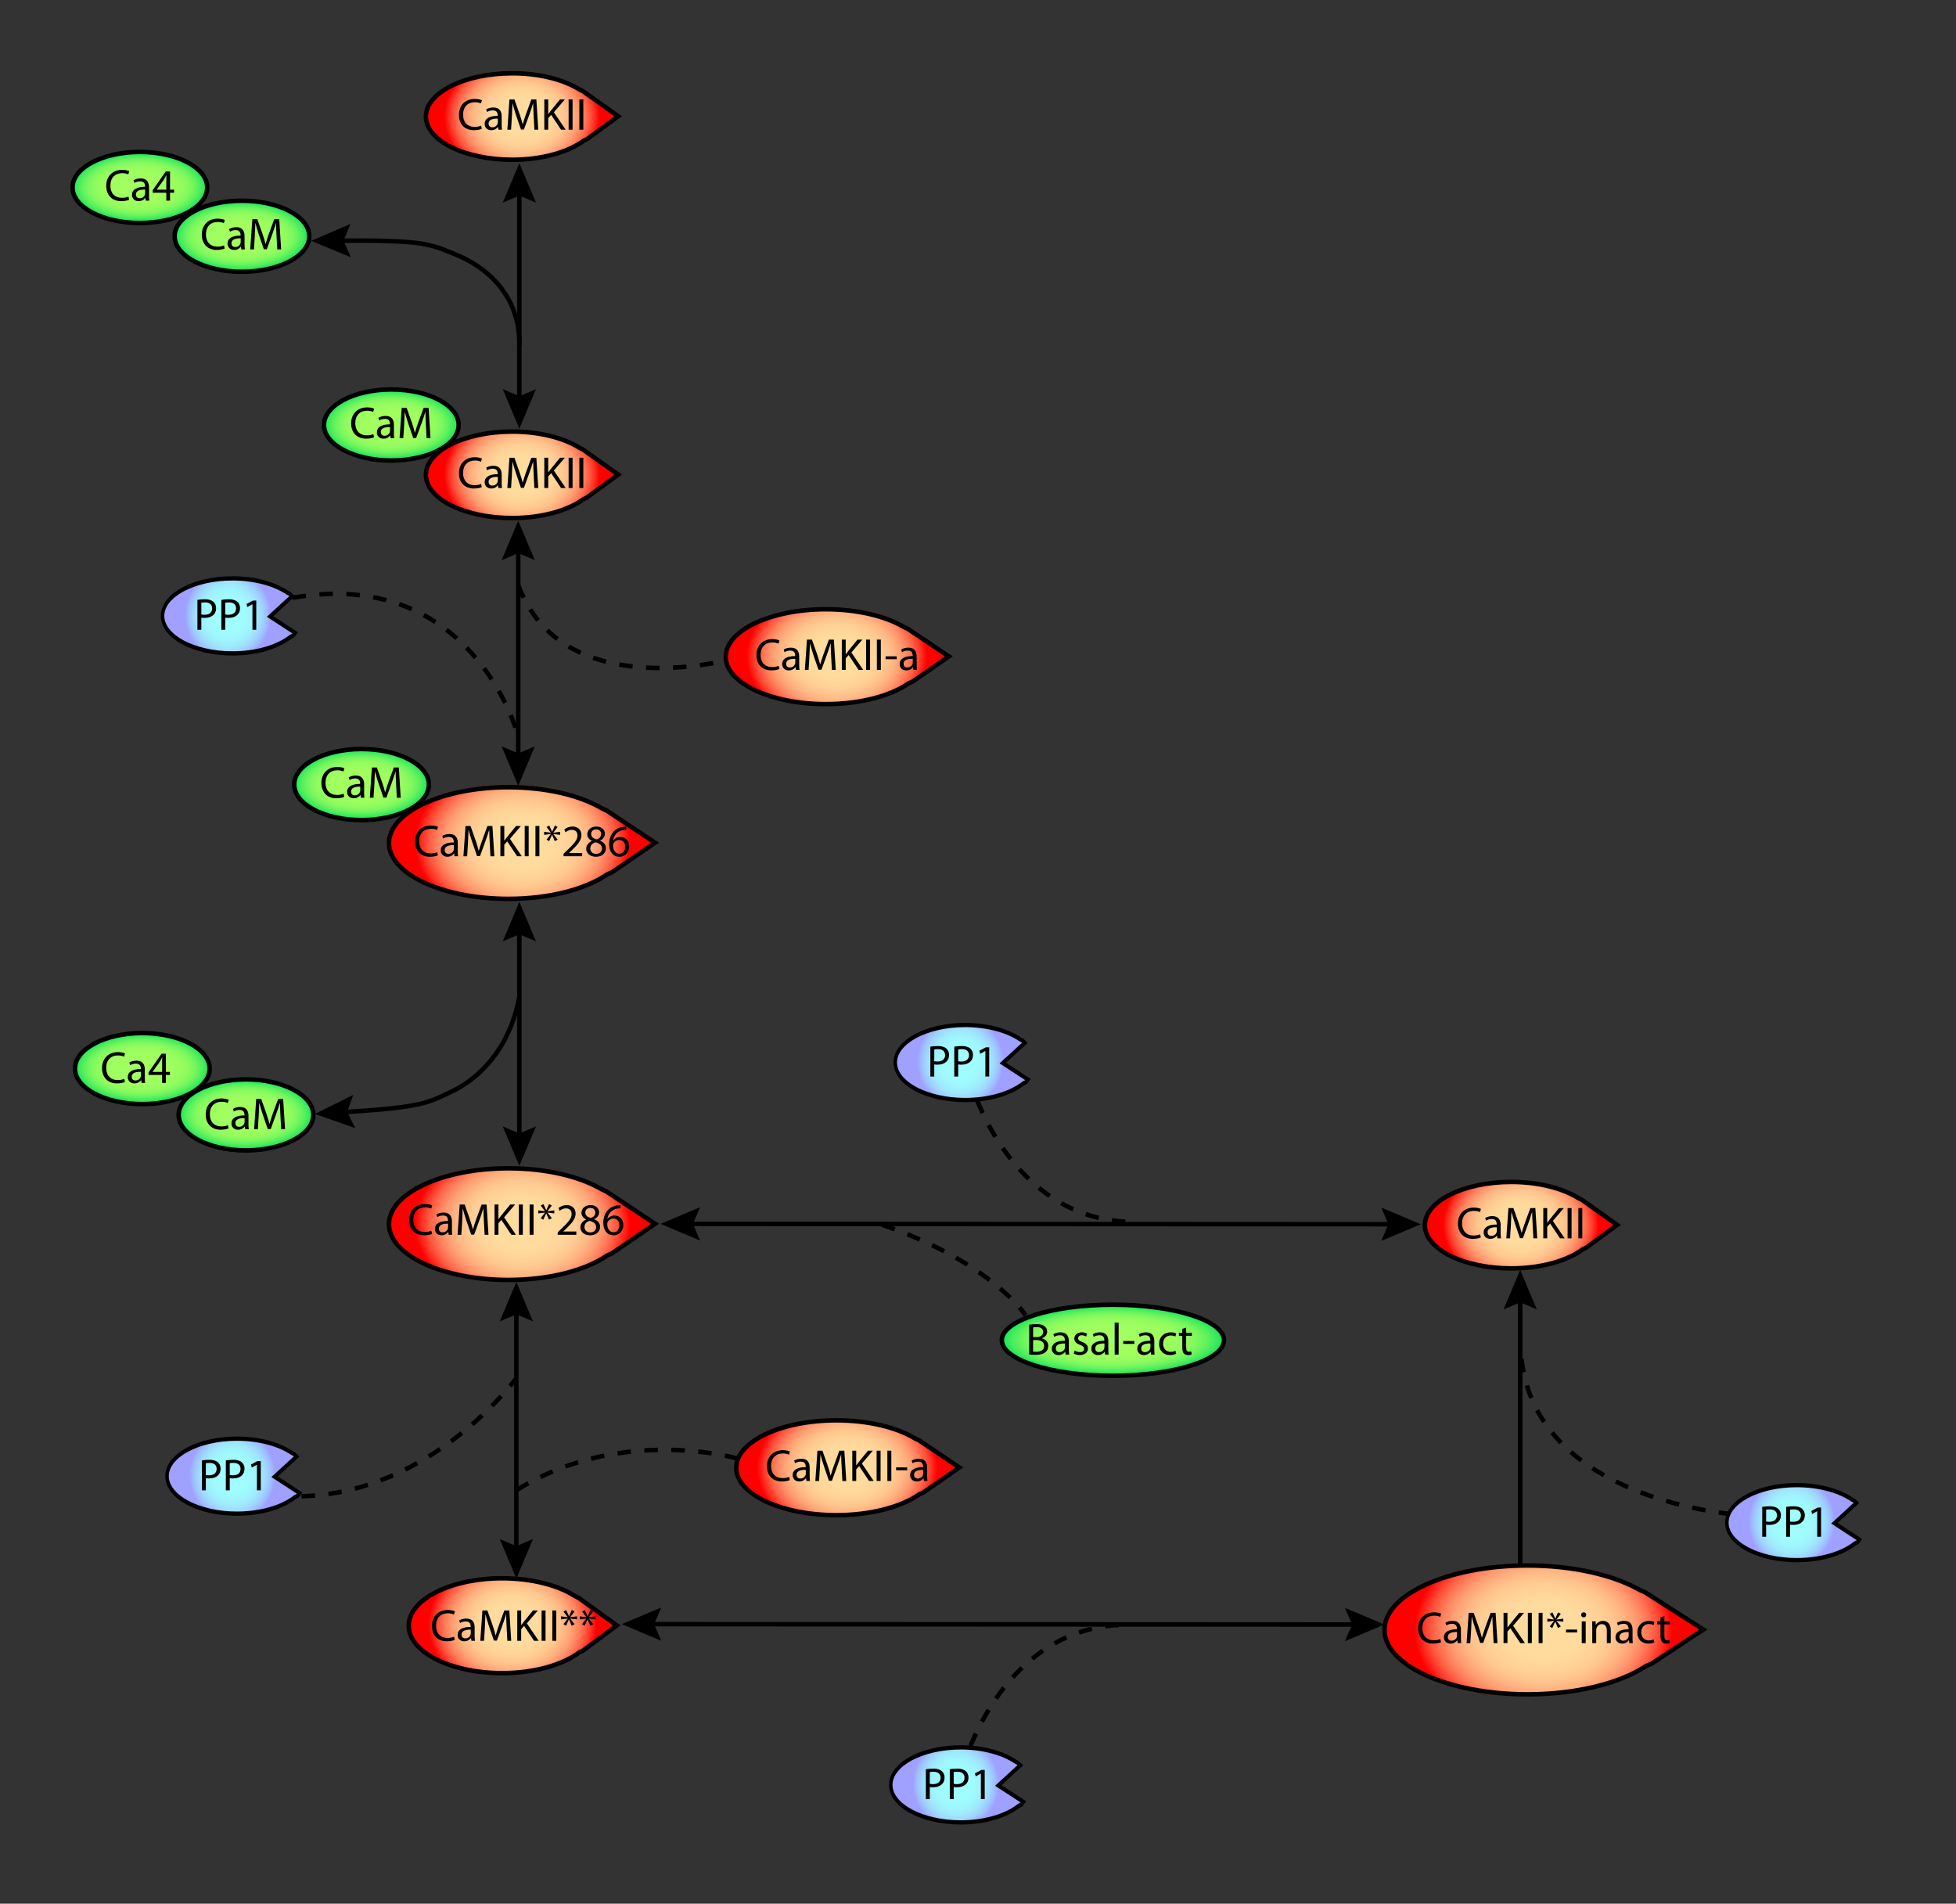 <?xml version="1.0" encoding="utf-8"?>
<!-- Generator: Adobe Illustrator 13.0.0, SVG Export Plug-In . SVG Version: 6.00 Build 14948)  -->
<!DOCTYPE svg PUBLIC "-//W3C//DTD SVG 1.1//EN" "http://www.w3.org/Graphics/SVG/1.1/DTD/svg11.dtd">
<svg version="1.1"
	 id="svg7069" xmlns:rdf="http://www.w3.org/1999/02/22-rdf-syntax-ns#" xmlns:sodipodi="http://inkscape.sourceforge.net/DTD/sodipodi-0.dtd" xmlns:cc="http://web.resource.org/cc/" xmlns:xml="http://www.w3.org/XML/1998/namespace" xmlns:inkscape="http://www.inkscape.org/namespaces/inkscape" xmlns:svg="http://www.w3.org/2000/svg" xmlns:dc="http://purl.org/dc/elements/1.1/" sodipodi:docbase="C:\DOCUME~1\pvil005\Desktop\REPOSI~1\SIGNAL~1" sodipodi:version="0.32" sodipodi:docname="BH823B~1.SVG" inkscape:version="0.40+cvs"
	 xmlns="http://www.w3.org/2000/svg" xmlns:xlink="http://www.w3.org/1999/xlink" x="0px" y="0px" width="435px" height="423.275px"
	 viewBox="206.445 171.138 435 423.275" enable-background="new 206.445 171.138 435 423.275" xml:space="preserve">
<rect x="206.445" y="171.138" width="435" height="423.275" fill="#333333" stroke="none"/>
<path id="path5889" sodipodi:nodetypes="cc" fill="none" stroke="#000000" stroke-dasharray="3,3" d="M271.532,304.039
	c39.661-6.937,49.844,29.827,49.844,29.827"/>
<sodipodi:namedview  pagecolor="#ffffff" inkscape:cx="418.69048" bordercolor="#666666" borderopacity="1.0" inkscape:zoom="1.4416253" inkscape:cy="647.58631" id="base" inkscape:current-layer="layer1" inkscape:window-x="-3" inkscape:window-width="1268" inkscape:window-height="952" inkscape:pageshadow="2" inkscape:pageopacity="0.0" inkscape:window-y="8" inkscape:document-units="px">
	</sodipodi:namedview>
<g>
	
		<radialGradient id="path31151_3_" cx="273.331" cy="-39.954" r="15.556" gradientTransform="matrix(1.111 0 0 0.901 18.842 233.047)" gradientUnits="userSpaceOnUse">
		<stop  offset="0" style="stop-color:#FFDD9F"/>
		<stop  offset="0.291" style="stop-color:#FFDB9D"/>
		<stop  offset="0.434" style="stop-color:#FFD398"/>
		<stop  offset="0.545" style="stop-color:#FFC68E"/>
		<stop  offset="0.639" style="stop-color:#FFB381"/>
		<stop  offset="0.723" style="stop-color:#FF9B70"/>
		<stop  offset="0.799" style="stop-color:#FF7D5A"/>
		<stop  offset="0.87" style="stop-color:#FF5A41"/>
		<stop  offset="0.935" style="stop-color:#FF3123"/>
		<stop  offset="0.995" style="stop-color:#FF0403"/>
		<stop  offset="1" style="stop-color:#FF0000"/>
	</radialGradient>
	<path id="path31151" fill="url(#path31151_3_)" stroke="#000000" d="M336.099,191.419l7.818,5.567l-6.922,5.092l-0.734,0.339
		c-3.45,2.558-9.288,4.239-15.914,4.239c-10.595,0-19.187-4.305-19.187-9.612c0-5.311,8.591-9.613,19.187-9.613
		c6.092,0,11.519,1.422,15.034,3.64L336.099,191.419z"/>
	<g enable-background="new    ">
		<path d="M313.602,199.77c-0.31,0.16-0.959,0.32-1.779,0.32c-1.899,0-3.318-1.2-3.318-3.419c0-2.118,1.429-3.538,3.518-3.538
			c0.83,0,1.369,0.181,1.599,0.3l-0.22,0.71c-0.32-0.16-0.79-0.279-1.35-0.279c-1.579,0-2.628,1.009-2.628,2.778
			c0,1.659,0.95,2.708,2.579,2.708c0.54,0,1.08-0.109,1.429-0.279L313.602,199.77z"/>
		<path d="M318.012,198.82c0,0.42,0.02,0.829,0.07,1.159h-0.79l-0.08-0.609h-0.03c-0.26,0.38-0.79,0.72-1.479,0.72
			c-0.979,0-1.479-0.69-1.479-1.39c0-1.169,1.04-1.809,2.909-1.799v-0.101c0-0.399-0.11-1.129-1.1-1.119
			c-0.459,0-0.929,0.13-1.269,0.36l-0.2-0.59c0.4-0.25,0.99-0.42,1.599-0.42c1.489,0,1.849,1.01,1.849,1.979V198.82z
			 M317.153,197.511c-0.959-0.02-2.049,0.15-2.049,1.09c0,0.579,0.379,0.839,0.819,0.839c0.64,0,1.049-0.399,1.189-0.81
			c0.03-0.09,0.04-0.189,0.04-0.279V197.511z"/>
		<path d="M325.131,197.021c-0.05-0.939-0.11-2.079-0.11-2.909h-0.02c-0.24,0.78-0.51,1.63-0.85,2.559l-1.189,3.269h-0.66
			l-1.099-3.208c-0.32-0.96-0.58-1.819-0.77-2.619h-0.02c-0.02,0.84-0.07,1.959-0.13,2.979l-0.18,2.889h-0.83l0.47-6.736h1.109
			l1.149,3.258c0.28,0.83,0.5,1.569,0.68,2.27h0.02c0.18-0.68,0.42-1.42,0.72-2.27l1.199-3.258h1.109l0.42,6.736h-0.86
			L325.131,197.021z"/>
		<path d="M327.494,193.243h0.869v3.248h0.03c0.18-0.26,0.36-0.5,0.53-0.72l2.059-2.528h1.08l-2.439,2.858l2.629,3.878h-1.03
			l-2.208-3.309l-0.65,0.74v2.568h-0.869V193.243z"/>
		<path d="M333.783,193.243v6.736h-0.879v-6.736H333.783z"/>
		<path d="M336.173,193.243v6.736h-0.879v-6.736H336.173z"/>
	</g>
</g>
<g id="g7153" transform="translate(100.777,218.841)">
	
		<radialGradient id="path7155_1_" cx="174.966" cy="-258.748" r="15.557" gradientTransform="matrix(1.202 0 0 0.989 9.325 569.533)" gradientUnits="userSpaceOnUse">
		<stop  offset="0" style="stop-color:#FFDD9F"/>
		<stop  offset="0.291" style="stop-color:#FFDB9D"/>
		<stop  offset="0.434" style="stop-color:#FFD398"/>
		<stop  offset="0.545" style="stop-color:#FFC68E"/>
		<stop  offset="0.639" style="stop-color:#FFB381"/>
		<stop  offset="0.723" style="stop-color:#FF9B70"/>
		<stop  offset="0.799" style="stop-color:#FF7D5A"/>
		<stop  offset="0.87" style="stop-color:#FF5A41"/>
		<stop  offset="0.935" style="stop-color:#FF3123"/>
		<stop  offset="0.995" style="stop-color:#FF0403"/>
		<stop  offset="1" style="stop-color:#FF0000"/>
	</radialGradient>
	<path id="path7155" fill="url(#path7155_1_)" stroke="#000000" d="M234.38,307.59l8.461,6.107l-7.491,5.586l-0.796,0.373
		c-3.732,2.805-10.051,4.649-17.222,4.649c-11.466,0-20.764-4.722-20.764-10.544c0-5.826,9.297-10.546,20.764-10.546
		c6.593,0,12.466,1.56,16.271,3.992L234.38,307.59z"/>
	<g enable-background="new    ">
		<path d="M206.811,316.904c-0.31,0.16-0.959,0.32-1.779,0.32c-1.899,0-3.318-1.2-3.318-3.419c0-2.118,1.429-3.538,3.518-3.538
			c0.83,0,1.369,0.181,1.599,0.3l-0.22,0.71c-0.32-0.16-0.79-0.279-1.35-0.279c-1.579,0-2.628,1.009-2.628,2.778
			c0,1.659,0.95,2.708,2.579,2.708c0.54,0,1.08-0.109,1.429-0.279L206.811,316.904z"/>
		<path d="M211.222,315.955c0,0.42,0.02,0.829,0.07,1.159h-0.79l-0.08-0.609h-0.03c-0.26,0.38-0.79,0.72-1.479,0.72
			c-0.979,0-1.479-0.69-1.479-1.39c0-1.169,1.04-1.809,2.909-1.799v-0.101c0-0.399-0.11-1.129-1.1-1.119
			c-0.459,0-0.929,0.13-1.269,0.36l-0.2-0.59c0.4-0.25,0.99-0.42,1.599-0.42c1.489,0,1.849,1.01,1.849,1.979V315.955z
			 M210.362,314.645c-0.959-0.02-2.049,0.15-2.049,1.09c0,0.579,0.379,0.839,0.819,0.839c0.64,0,1.049-0.399,1.189-0.81
			c0.03-0.09,0.04-0.189,0.04-0.279V314.645z"/>
		<path d="M218.34,314.156c-0.05-0.939-0.11-2.079-0.11-2.909h-0.02c-0.24,0.78-0.51,1.63-0.85,2.559l-1.189,3.269h-0.66
			l-1.099-3.208c-0.32-0.96-0.58-1.819-0.77-2.619h-0.02c-0.02,0.84-0.07,1.959-0.13,2.979l-0.18,2.889h-0.83l0.47-6.736h1.109
			l1.149,3.258c0.28,0.83,0.5,1.569,0.68,2.27h0.02c0.18-0.68,0.42-1.42,0.72-2.27l1.199-3.258h1.109l0.42,6.736h-0.86
			L218.34,314.156z"/>
		<path d="M220.704,310.378h0.869v3.248h0.03c0.18-0.26,0.36-0.5,0.53-0.72l2.059-2.528h1.08l-2.439,2.858l2.629,3.878h-1.03
			l-2.208-3.309l-0.65,0.74v2.568h-0.869V310.378z"/>
		<path d="M226.993,310.378v6.736h-0.879v-6.736H226.993z"/>
		<path d="M229.383,310.378v6.736h-0.879v-6.736H229.383z"/>
		<path d="M233.432,310.618l-0.949,1.239v0.02l1.509-0.2v0.68l-1.509-0.18v0.021l0.959,1.209l-0.63,0.35l-0.609-1.399h-0.02
			l-0.64,1.409l-0.57-0.359l0.949-1.22v-0.02l-1.479,0.189v-0.68l1.469,0.19v-0.021l-0.939-1.229l0.61-0.34l0.62,1.379h0.02
			l0.609-1.39L233.432,310.618z"/>
		<path d="M237.582,310.618l-0.949,1.239v0.02l1.509-0.2v0.68l-1.509-0.18v0.021l0.959,1.209l-0.63,0.35l-0.609-1.399h-0.02
			l-0.64,1.409l-0.57-0.359l0.949-1.22v-0.02l-1.479,0.189v-0.68l1.469,0.19v-0.021l-0.939-1.229l0.609-0.34l0.62,1.379h0.02
			l0.61-1.39L237.582,310.618z"/>
	</g>
</g>
<g>
	
		<radialGradient id="path7165_2_" cx="278.625" cy="-40.44" r="15.557" gradientTransform="matrix(1.289 0 0 0.989 33.417 357.126)" gradientUnits="userSpaceOnUse">
		<stop  offset="0" style="stop-color:#FFDD9F"/>
		<stop  offset="0.291" style="stop-color:#FFDB9D"/>
		<stop  offset="0.434" style="stop-color:#FFD398"/>
		<stop  offset="0.545" style="stop-color:#FFC68E"/>
		<stop  offset="0.639" style="stop-color:#FFB381"/>
		<stop  offset="0.723" style="stop-color:#FF9B70"/>
		<stop  offset="0.799" style="stop-color:#FF7D5A"/>
		<stop  offset="0.87" style="stop-color:#FF5A41"/>
		<stop  offset="0.935" style="stop-color:#FF3123"/>
		<stop  offset="0.995" style="stop-color:#FF0403"/>
		<stop  offset="1" style="stop-color:#FF0000"/>
	</radialGradient>
	<path id="path7165" fill="url(#path7165_2_)" stroke="#000000" d="M408.383,310.979l9.073,6.107l-8.032,5.586l-0.854,0.373
		c-4.002,2.807-10.777,4.65-18.466,4.65c-12.294,0-22.264-4.723-22.264-10.545c0-5.824,9.968-10.545,22.264-10.545
		c7.069,0,13.367,1.559,17.446,3.992L408.383,310.979z"/>
	<g enable-background="new    ">
		<path d="M379.765,319.877c-0.31,0.16-0.959,0.32-1.779,0.32c-1.899,0-3.318-1.2-3.318-3.419c0-2.118,1.429-3.538,3.518-3.538
			c0.83,0,1.369,0.181,1.599,0.3l-0.22,0.71c-0.32-0.16-0.79-0.279-1.35-0.279c-1.579,0-2.628,1.009-2.628,2.778
			c0,1.659,0.95,2.708,2.579,2.708c0.54,0,1.08-0.109,1.429-0.279L379.765,319.877z"/>
		<path d="M384.175,318.928c0,0.42,0.02,0.829,0.07,1.159h-0.79l-0.08-0.609h-0.03c-0.26,0.38-0.79,0.72-1.479,0.72
			c-0.979,0-1.479-0.69-1.479-1.39c0-1.169,1.04-1.809,2.909-1.799v-0.101c0-0.399-0.11-1.129-1.1-1.119
			c-0.459,0-0.929,0.13-1.269,0.36l-0.2-0.59c0.4-0.25,0.99-0.42,1.599-0.42c1.489,0,1.849,1.01,1.849,1.979V318.928z
			 M383.316,317.618c-0.959-0.02-2.049,0.15-2.049,1.09c0,0.579,0.379,0.839,0.819,0.839c0.64,0,1.049-0.399,1.189-0.81
			c0.03-0.09,0.04-0.189,0.04-0.279V317.618z"/>
		<path d="M391.294,317.129c-0.05-0.939-0.11-2.079-0.11-2.909h-0.02c-0.24,0.78-0.51,1.63-0.85,2.559l-1.189,3.269h-0.66
			l-1.099-3.208c-0.32-0.96-0.58-1.819-0.77-2.619h-0.02c-0.02,0.84-0.07,1.959-0.13,2.979l-0.18,2.889h-0.83l0.47-6.736h1.109
			l1.149,3.258c0.28,0.83,0.5,1.569,0.68,2.27h0.02c0.18-0.68,0.42-1.42,0.72-2.27l1.199-3.258h1.109l0.42,6.736h-0.86
			L391.294,317.129z"/>
		<path d="M393.657,313.351h0.869v3.248h0.03c0.18-0.26,0.36-0.5,0.53-0.72l2.059-2.528h1.08l-2.439,2.858l2.629,3.878h-1.03
			l-2.208-3.309l-0.65,0.74v2.568h-0.869V313.351z"/>
		<path d="M399.946,313.351v6.736h-0.879v-6.736H399.946z"/>
		<path d="M402.336,313.351v6.736h-0.879v-6.736H402.336z"/>
		<path d="M405.866,317.068v0.64h-2.469v-0.64H405.866z"/>
		<path d="M410.305,318.928c0,0.42,0.02,0.829,0.07,1.159h-0.79l-0.08-0.609h-0.03c-0.26,0.38-0.79,0.72-1.479,0.72
			c-0.979,0-1.479-0.69-1.479-1.39c0-1.169,1.04-1.809,2.909-1.799v-0.101c0-0.399-0.11-1.129-1.1-1.119
			c-0.459,0-0.929,0.13-1.269,0.36l-0.2-0.59c0.4-0.25,0.99-0.42,1.599-0.42c1.489,0,1.849,1.01,1.849,1.979V318.928z
			 M409.446,317.618c-0.959-0.02-2.049,0.15-2.049,1.09c0,0.579,0.379,0.839,0.819,0.839c0.64,0,1.049-0.399,1.189-0.81
			c0.03-0.09,0.04-0.189,0.04-0.279V317.618z"/>
	</g>
</g>
<g>
	
		<radialGradient id="path1434_1_" cx="276.129" cy="-40.584" r="15.557" gradientTransform="matrix(1.538 0 0 1.163 -102.01 490.529)" gradientUnits="userSpaceOnUse">
		<stop  offset="0" style="stop-color:#FFDD9F"/>
		<stop  offset="0.291" style="stop-color:#FFDB9D"/>
		<stop  offset="0.434" style="stop-color:#FFD398"/>
		<stop  offset="0.545" style="stop-color:#FFC68E"/>
		<stop  offset="0.639" style="stop-color:#FFB381"/>
		<stop  offset="0.723" style="stop-color:#FF9B70"/>
		<stop  offset="0.799" style="stop-color:#FF7D5A"/>
		<stop  offset="0.87" style="stop-color:#FF5A41"/>
		<stop  offset="0.935" style="stop-color:#FF3123"/>
		<stop  offset="0.995" style="stop-color:#FF0403"/>
		<stop  offset="1" style="stop-color:#FF0000"/>
	</radialGradient>
	<path id="path1434" fill="url(#path1434_1_)" stroke="#000000" d="M341.304,436.052l10.819,7.188l-9.578,6.574l-1.019,0.438
		c-4.772,3.302-12.852,5.473-22.021,5.473c-14.661,0-26.551-5.558-26.551-12.409c0-6.856,11.888-12.411,26.551-12.411
		c8.431,0,15.941,1.836,20.806,4.699L341.304,436.052z"/>
	<g enable-background="new    ">
		<path d="M302.533,445.478c-0.31,0.16-0.959,0.32-1.779,0.32c-1.899,0-3.318-1.2-3.318-3.419c0-2.118,1.429-3.538,3.518-3.538
			c0.83,0,1.369,0.181,1.599,0.3l-0.22,0.71c-0.32-0.16-0.79-0.279-1.35-0.279c-1.579,0-2.628,1.009-2.628,2.778
			c0,1.659,0.95,2.708,2.579,2.708c0.54,0,1.08-0.109,1.429-0.279L302.533,445.478z"/>
		<path d="M306.944,444.528c0,0.42,0.02,0.829,0.07,1.159h-0.79l-0.08-0.609h-0.03c-0.26,0.38-0.79,0.72-1.479,0.72
			c-0.979,0-1.479-0.69-1.479-1.39c0-1.169,1.04-1.809,2.909-1.799v-0.101c0-0.399-0.11-1.129-1.1-1.119
			c-0.459,0-0.929,0.13-1.269,0.36l-0.2-0.59c0.4-0.25,0.99-0.42,1.599-0.42c1.489,0,1.849,1.01,1.849,1.979V444.528z
			 M306.084,443.219c-0.959-0.02-2.049,0.15-2.049,1.09c0,0.579,0.379,0.839,0.819,0.839c0.64,0,1.049-0.399,1.189-0.81
			c0.03-0.09,0.04-0.189,0.04-0.279V443.219z"/>
		<path d="M314.063,442.729c-0.05-0.939-0.11-2.079-0.11-2.909h-0.02c-0.24,0.78-0.51,1.63-0.85,2.559l-1.189,3.269h-0.66
			l-1.099-3.208c-0.32-0.96-0.58-1.819-0.77-2.619h-0.02c-0.02,0.84-0.07,1.959-0.13,2.979l-0.18,2.889h-0.83l0.47-6.736h1.109
			l1.149,3.258c0.28,0.83,0.5,1.569,0.68,2.27h0.02c0.18-0.68,0.42-1.42,0.72-2.27l1.199-3.258h1.109l0.42,6.736h-0.86
			L314.063,442.729z"/>
		<path d="M316.426,438.951h0.869v3.248h0.03c0.18-0.26,0.36-0.5,0.53-0.72l2.059-2.528h1.08l-2.439,2.858l2.629,3.878h-1.03
			l-2.208-3.309l-0.65,0.74v2.568h-0.869V438.951z"/>
		<path d="M322.715,438.951v6.736h-0.879v-6.736H322.715z"/>
		<path d="M325.105,438.951v6.736h-0.879v-6.736H325.105z"/>
		<path d="M329.154,439.191l-0.949,1.239v0.02l1.509-0.2v0.68l-1.509-0.18v0.021l0.959,1.209l-0.63,0.35l-0.609-1.399h-0.02
			l-0.64,1.409l-0.57-0.359l0.949-1.22v-0.02l-1.479,0.189v-0.68l1.469,0.19v-0.021l-0.939-1.229l0.61-0.34l0.62,1.379h0.02
			l0.609-1.39L329.154,439.191z"/>
		<path d="M330.466,445.688v-0.54l0.689-0.669c1.659-1.579,2.419-2.419,2.419-3.398c0-0.66-0.31-1.27-1.279-1.27
			c-0.59,0-1.08,0.3-1.379,0.55l-0.28-0.619c0.44-0.37,1.089-0.66,1.839-0.66c1.389,0,1.979,0.96,1.979,1.889
			c0,1.2-0.87,2.169-2.239,3.488l-0.51,0.479v0.021h2.909v0.729H330.466z"/>
		<path d="M337.774,439.081c1.259,0,1.899,0.779,1.899,1.6c0,0.549-0.28,1.149-1.079,1.519v0.03c0.81,0.319,1.309,0.899,1.309,1.679
			c0,1.14-0.969,1.89-2.208,1.89c-1.359,0-2.179-0.8-2.179-1.749c0-0.82,0.49-1.409,1.279-1.749v-0.03
			c-0.729-0.34-1.039-0.899-1.039-1.459c0-1.03,0.869-1.729,2.009-1.729H337.774z M337.725,445.158c0.79,0,1.299-0.49,1.299-1.16
			c0-0.779-0.55-1.169-1.429-1.419c-0.76,0.22-1.169,0.729-1.169,1.35c-0.03,0.649,0.47,1.229,1.289,1.229H337.725z
			 M337.745,439.711c-0.729,0-1.129,0.479-1.129,1.039c-0.01,0.649,0.49,1,1.239,1.199c0.56-0.189,0.989-0.589,0.989-1.179
			c0-0.521-0.31-1.06-1.089-1.06H337.745z"/>
		<path d="M344.434,439.801c-0.18-0.01-0.41,0.01-0.66,0.05c-1.389,0.22-2.109,1.229-2.259,2.309h0.02
			c0.31-0.42,0.859-0.76,1.579-0.76c1.149,0,1.959,0.84,1.959,2.1c0,1.199-0.81,2.299-2.169,2.299c-1.379,0-2.289-1.08-2.289-2.769
			c0-1.279,0.45-2.289,1.099-2.938c0.54-0.53,1.26-0.859,2.079-0.96c0.26-0.04,0.479-0.05,0.64-0.05V439.801z M342.924,445.118
			c0.75,0,1.259-0.63,1.259-1.56s-0.53-1.489-1.339-1.489c-0.529,0-1.029,0.32-1.269,0.8c-0.05,0.1-0.09,0.22-0.09,0.38
			c0.01,1.069,0.51,1.869,1.429,1.869H342.924z"/>
	</g>
</g>
<g>
	
		<radialGradient id="path7135_1_" cx="276.129" cy="-40.825" r="15.557" gradientTransform="matrix(1.538 0 0 1.163 -102.01 406.082)" gradientUnits="userSpaceOnUse">
		<stop  offset="0" style="stop-color:#FFDD9F"/>
		<stop  offset="0.291" style="stop-color:#FFDB9D"/>
		<stop  offset="0.434" style="stop-color:#FFD398"/>
		<stop  offset="0.545" style="stop-color:#FFC68E"/>
		<stop  offset="0.639" style="stop-color:#FFB381"/>
		<stop  offset="0.723" style="stop-color:#FF9B70"/>
		<stop  offset="0.799" style="stop-color:#FF7D5A"/>
		<stop  offset="0.87" style="stop-color:#FF5A41"/>
		<stop  offset="0.935" style="stop-color:#FF3123"/>
		<stop  offset="0.995" style="stop-color:#FF0403"/>
		<stop  offset="1" style="stop-color:#FF0000"/>
	</radialGradient>
	<path id="path7135" fill="url(#path7135_1_)" stroke="#000000" d="M341.304,351.324l10.819,7.188l-9.578,6.574l-1.019,0.438
		c-4.772,3.301-12.852,5.472-22.021,5.472c-14.661,0-26.551-5.557-26.551-12.409c0-6.855,11.888-12.411,26.551-12.411
		c8.431,0,15.941,1.836,20.806,4.699L341.304,351.324z"/>
	<g enable-background="new    ">
		<path d="M303.832,361.312c-0.31,0.16-0.959,0.32-1.779,0.32c-1.899,0-3.318-1.2-3.318-3.419c0-2.118,1.429-3.538,3.518-3.538
			c0.83,0,1.369,0.181,1.599,0.3l-0.22,0.71c-0.32-0.16-0.79-0.279-1.35-0.279c-1.579,0-2.628,1.009-2.628,2.778
			c0,1.659,0.95,2.708,2.579,2.708c0.54,0,1.08-0.109,1.429-0.279L303.832,361.312z"/>
		<path d="M308.243,360.362c0,0.42,0.02,0.829,0.07,1.159h-0.79l-0.08-0.609h-0.03c-0.26,0.38-0.79,0.72-1.479,0.72
			c-0.979,0-1.479-0.69-1.479-1.39c0-1.169,1.04-1.809,2.909-1.799v-0.101c0-0.399-0.11-1.129-1.1-1.119
			c-0.459,0-0.929,0.13-1.269,0.36l-0.2-0.59c0.4-0.25,0.99-0.42,1.599-0.42c1.489,0,1.849,1.01,1.849,1.979V360.362z
			 M307.383,359.053c-0.959-0.02-2.049,0.15-2.049,1.09c0,0.579,0.379,0.839,0.819,0.839c0.64,0,1.049-0.399,1.189-0.81
			c0.03-0.09,0.04-0.189,0.04-0.279V359.053z"/>
		<path d="M315.361,358.563c-0.05-0.939-0.11-2.079-0.11-2.909h-0.02c-0.24,0.78-0.51,1.63-0.85,2.559l-1.189,3.269h-0.66
			l-1.099-3.208c-0.32-0.96-0.58-1.819-0.77-2.619h-0.02c-0.02,0.84-0.07,1.959-0.13,2.979l-0.18,2.889h-0.83l0.47-6.736h1.109
			l1.149,3.258c0.28,0.83,0.5,1.569,0.68,2.27h0.02c0.18-0.68,0.42-1.42,0.72-2.27l1.199-3.258h1.109l0.42,6.736h-0.86
			L315.361,358.563z"/>
		<path d="M317.725,354.785h0.869v3.248h0.03c0.18-0.26,0.36-0.5,0.53-0.72l2.059-2.528h1.08l-2.439,2.858l2.629,3.878h-1.03
			l-2.208-3.309l-0.65,0.74v2.568h-0.869V354.785z"/>
		<path d="M324.014,354.785v6.736h-0.879v-6.736H324.014z"/>
		<path d="M326.404,354.785v6.736h-0.879v-6.736H326.404z"/>
		<path d="M330.453,355.025l-0.949,1.239v0.02l1.509-0.2v0.68l-1.509-0.18v0.021l0.959,1.209l-0.63,0.35l-0.609-1.399h-0.02
			l-0.64,1.409l-0.57-0.359l0.949-1.22v-0.02l-1.479,0.189v-0.68l1.469,0.19v-0.021l-0.939-1.229l0.61-0.34l0.62,1.379h0.02
			l0.609-1.39L330.453,355.025z"/>
		<path d="M331.765,361.521v-0.54l0.689-0.669c1.659-1.579,2.419-2.419,2.419-3.398c0-0.66-0.31-1.27-1.279-1.27
			c-0.59,0-1.08,0.3-1.379,0.55l-0.28-0.619c0.44-0.37,1.089-0.66,1.839-0.66c1.389,0,1.979,0.96,1.979,1.889
			c0,1.2-0.87,2.169-2.239,3.488l-0.51,0.479v0.021h2.909v0.729H331.765z"/>
		<path d="M339.073,354.915c1.259,0,1.899,0.779,1.899,1.6c0,0.549-0.28,1.149-1.079,1.519v0.03c0.81,0.319,1.309,0.899,1.309,1.679
			c0,1.14-0.969,1.89-2.208,1.89c-1.359,0-2.179-0.8-2.179-1.749c0-0.82,0.49-1.409,1.279-1.749v-0.03
			c-0.729-0.34-1.039-0.899-1.039-1.459c0-1.03,0.869-1.729,2.009-1.729H339.073z M339.023,360.992c0.79,0,1.299-0.49,1.299-1.16
			c0-0.779-0.55-1.169-1.429-1.419c-0.76,0.22-1.169,0.729-1.169,1.35c-0.03,0.649,0.47,1.229,1.289,1.229H339.023z
			 M339.043,355.545c-0.729,0-1.129,0.479-1.129,1.039c-0.01,0.649,0.49,1,1.239,1.199c0.56-0.189,0.989-0.589,0.989-1.179
			c0-0.521-0.31-1.06-1.089-1.06H339.043z"/>
		<path d="M345.732,355.635c-0.18-0.01-0.41,0.01-0.66,0.05c-1.389,0.22-2.109,1.229-2.259,2.309h0.02
			c0.31-0.42,0.859-0.76,1.579-0.76c1.149,0,1.959,0.84,1.959,2.1c0,1.199-0.81,2.299-2.169,2.299c-1.379,0-2.289-1.08-2.289-2.769
			c0-1.279,0.45-2.289,1.099-2.938c0.54-0.53,1.26-0.859,2.079-0.96c0.26-0.04,0.479-0.05,0.64-0.05V355.635z M344.223,360.952
			c0.75,0,1.259-0.63,1.259-1.56s-0.53-1.489-1.339-1.489c-0.529,0-1.029,0.32-1.269,0.8c-0.05,0.1-0.09,0.22-0.09,0.38
			c0.01,1.069,0.51,1.869,1.429,1.869H344.223z"/>
	</g>
</g>
<g>
	
		<radialGradient id="path16609_1_" cx="141.908" cy="97.631" r="16.188" gradientTransform="matrix(0.942 0 0 0.479 153.119 298.767)" gradientUnits="userSpaceOnUse">
		<stop  offset="0" style="stop-color:#A2FF5F"/>
		<stop  offset="0.408" style="stop-color:#A0FF5F"/>
		<stop  offset="0.555" style="stop-color:#99FD5F"/>
		<stop  offset="0.66" style="stop-color:#8EFB5E"/>
		<stop  offset="0.745" style="stop-color:#7DF85E"/>
		<stop  offset="0.817" style="stop-color:#67F35D"/>
		<stop  offset="0.882" style="stop-color:#4BEE5C"/>
		<stop  offset="0.94" style="stop-color:#2BE85B"/>
		<stop  offset="0.992" style="stop-color:#07E05A"/>
		<stop  offset="1" style="stop-color:#00DF5A"/>
	</radialGradient>
	<path id="path16609" fill="url(#path16609_1_)" stroke="#000000" d="M301.826,345.581c0,4.363-6.706,7.902-14.974,7.902
		c-8.271,0-14.975-3.537-14.975-7.902s6.704-7.902,14.975-7.902C295.12,337.681,301.826,341.216,301.826,345.581z"/>
	<g enable-background="new    ">
		<path d="M283.014,348.306c-0.31,0.16-0.959,0.32-1.779,0.32c-1.899,0-3.318-1.2-3.318-3.419c0-2.118,1.429-3.538,3.518-3.538
			c0.83,0,1.369,0.181,1.599,0.3l-0.22,0.71c-0.32-0.16-0.79-0.279-1.35-0.279c-1.579,0-2.628,1.009-2.628,2.778
			c0,1.659,0.95,2.708,2.579,2.708c0.54,0,1.08-0.109,1.429-0.279L283.014,348.306z"/>
		<path d="M287.424,347.356c0,0.42,0.02,0.829,0.07,1.159h-0.79l-0.08-0.609h-0.03c-0.26,0.38-0.79,0.72-1.479,0.72
			c-0.979,0-1.479-0.69-1.479-1.39c0-1.169,1.04-1.809,2.909-1.799v-0.101c0-0.399-0.11-1.129-1.1-1.119
			c-0.459,0-0.929,0.13-1.269,0.36l-0.2-0.59c0.4-0.25,0.99-0.42,1.599-0.42c1.489,0,1.849,1.01,1.849,1.979V347.356z
			 M286.565,346.047c-0.959-0.02-2.049,0.15-2.049,1.09c0,0.579,0.379,0.839,0.819,0.839c0.64,0,1.049-0.399,1.189-0.81
			c0.03-0.09,0.04-0.189,0.04-0.279V346.047z"/>
		<path d="M294.543,345.558c-0.05-0.939-0.11-2.079-0.11-2.909h-0.02c-0.24,0.78-0.51,1.63-0.85,2.559l-1.189,3.269h-0.66
			l-1.099-3.208c-0.32-0.96-0.58-1.819-0.77-2.619h-0.02c-0.02,0.84-0.07,1.959-0.13,2.979l-0.18,2.889h-0.83l0.47-6.736h1.109
			l1.149,3.258c0.28,0.83,0.5,1.569,0.68,2.27h0.02c0.18-0.68,0.42-1.42,0.72-2.27l1.199-3.258h1.109l0.42,6.736h-0.86
			L294.543,345.558z"/>
	</g>
</g>
<radialGradient id="path5039_1_" cx="147.213" cy="97.631" r="16.187" gradientTransform="matrix(0.942 0 0 0.479 121.524 176.852)" gradientUnits="userSpaceOnUse">
	<stop  offset="0" style="stop-color:#A2FF5F"/>
	<stop  offset="0.408" style="stop-color:#A0FF5F"/>
	<stop  offset="0.555" style="stop-color:#99FD5F"/>
	<stop  offset="0.66" style="stop-color:#8EFB5E"/>
	<stop  offset="0.745" style="stop-color:#7DF85E"/>
	<stop  offset="0.817" style="stop-color:#67F35D"/>
	<stop  offset="0.882" style="stop-color:#4BEE5C"/>
	<stop  offset="0.94" style="stop-color:#2BE85B"/>
	<stop  offset="0.992" style="stop-color:#07E05A"/>
	<stop  offset="1" style="stop-color:#00DF5A"/>
</radialGradient>
<path id="path5039" fill="url(#path5039_1_)" stroke="#000000" d="M275.231,223.666c0,4.364-6.707,7.902-14.975,7.902
	c-8.27,0-14.974-3.537-14.974-7.902s6.704-7.901,14.974-7.901C268.525,215.765,275.231,219.301,275.231,223.666z"/>
<g enable-background="new    ">
	<path d="M256.419,226.391c-0.31,0.16-0.959,0.32-1.779,0.32c-1.899,0-3.318-1.2-3.318-3.419c0-2.118,1.429-3.538,3.518-3.538
		c0.83,0,1.369,0.181,1.599,0.3l-0.22,0.71c-0.32-0.16-0.79-0.279-1.35-0.279c-1.579,0-2.628,1.009-2.628,2.778
		c0,1.659,0.95,2.708,2.579,2.708c0.54,0,1.08-0.109,1.429-0.279L256.419,226.391z"/>
	<path d="M260.83,225.441c0,0.42,0.02,0.829,0.07,1.159h-0.79l-0.08-0.609H260c-0.26,0.38-0.79,0.72-1.479,0.72
		c-0.979,0-1.479-0.69-1.479-1.39c0-1.169,1.04-1.809,2.909-1.799v-0.101c0-0.399-0.11-1.129-1.1-1.119
		c-0.459,0-0.929,0.13-1.269,0.36l-0.2-0.59c0.4-0.25,0.99-0.42,1.599-0.42c1.489,0,1.849,1.01,1.849,1.979V225.441z
		 M259.971,224.132c-0.959-0.02-2.049,0.15-2.049,1.09c0,0.579,0.379,0.839,0.819,0.839c0.64,0,1.049-0.399,1.189-0.81
		c0.03-0.09,0.04-0.189,0.04-0.279V224.132z"/>
	<path d="M267.949,223.643c-0.05-0.939-0.11-2.079-0.11-2.909h-0.02c-0.24,0.78-0.51,1.63-0.85,2.559l-1.189,3.269h-0.66
		l-1.099-3.208c-0.32-0.96-0.58-1.819-0.77-2.619h-0.02c-0.02,0.84-0.07,1.959-0.13,2.979l-0.18,2.889h-0.83l0.47-6.736h1.109
		l1.149,3.258c0.28,0.83,0.5,1.569,0.68,2.27h0.02c0.18-0.68,0.42-1.42,0.72-2.27l1.199-3.258h1.109l0.42,6.736h-0.86
		L267.949,223.643z"/>
</g>
<g id="g5047" transform="translate(68.669,-44.635)">
	
		<radialGradient id="path5049_1_" cx="75.374" cy="142.001" r="16.186" gradientTransform="matrix(0.942 0 0 0.479 121.45 395.574)" gradientUnits="userSpaceOnUse">
		<stop  offset="0" style="stop-color:#A2FF5F"/>
		<stop  offset="0.408" style="stop-color:#A0FF5F"/>
		<stop  offset="0.555" style="stop-color:#99FD5F"/>
		<stop  offset="0.66" style="stop-color:#8EFB5E"/>
		<stop  offset="0.745" style="stop-color:#7DF85E"/>
		<stop  offset="0.817" style="stop-color:#67F35D"/>
		<stop  offset="0.882" style="stop-color:#4BEE5C"/>
		<stop  offset="0.94" style="stop-color:#2BE85B"/>
		<stop  offset="0.992" style="stop-color:#07E05A"/>
		<stop  offset="1" style="stop-color:#00DF5A"/>
	</radialGradient>
	<path id="path5049" fill="url(#path5049_1_)" stroke="#000000" d="M207.456,463.663c0,4.363-6.707,7.901-14.975,7.901
		c-8.27,0-14.974-3.536-14.974-7.901s6.704-7.901,14.974-7.901C200.75,455.763,207.456,459.298,207.456,463.663z"/>
	<g enable-background="new    ">
		<path d="M188.62,466.642c-0.31,0.16-0.959,0.32-1.779,0.32c-1.899,0-3.318-1.2-3.318-3.419c0-2.118,1.429-3.538,3.518-3.538
			c0.83,0,1.369,0.181,1.599,0.3l-0.22,0.71c-0.32-0.16-0.79-0.279-1.35-0.279c-1.579,0-2.628,1.009-2.628,2.778
			c0,1.659,0.95,2.708,2.579,2.708c0.54,0,1.08-0.109,1.429-0.279L188.62,466.642z"/>
		<path d="M193.031,465.693c0,0.42,0.02,0.829,0.07,1.159h-0.79l-0.08-0.609h-0.03c-0.26,0.38-0.79,0.72-1.479,0.72
			c-0.979,0-1.479-0.69-1.479-1.39c0-1.169,1.04-1.809,2.909-1.799v-0.101c0-0.399-0.11-1.129-1.1-1.119
			c-0.459,0-0.929,0.13-1.269,0.36l-0.2-0.59c0.4-0.25,0.99-0.42,1.599-0.42c1.489,0,1.849,1.01,1.849,1.979V465.693z
			 M192.171,464.383c-0.959-0.02-2.049,0.15-2.049,1.09c0,0.579,0.379,0.839,0.819,0.839c0.64,0,1.049-0.399,1.189-0.81
			c0.03-0.09,0.04-0.189,0.04-0.279V464.383z"/>
		<path d="M200.149,463.894c-0.05-0.939-0.11-2.079-0.11-2.909h-0.02c-0.24,0.78-0.51,1.63-0.85,2.559l-1.189,3.269h-0.66
			l-1.099-3.208c-0.32-0.96-0.58-1.819-0.77-2.619h-0.02c-0.02,0.84-0.07,1.959-0.13,2.979l-0.18,2.889h-0.83l0.47-6.736h1.109
			l1.149,3.258c0.28,0.83,0.5,1.569,0.68,2.27h0.02c0.18-0.68,0.42-1.42,0.72-2.27l1.199-3.258h1.109l0.42,6.736h-0.86
			L200.149,463.894z"/>
	</g>
</g>
<g>
	
		<radialGradient id="path5063_1_" cx="151.747" cy="91.374" r="16.187" gradientTransform="matrix(0.942 0 0 0.479 94.547 169.004)" gradientUnits="userSpaceOnUse">
		<stop  offset="0" style="stop-color:#A2FF5F"/>
		<stop  offset="0.408" style="stop-color:#A0FF5F"/>
		<stop  offset="0.555" style="stop-color:#99FD5F"/>
		<stop  offset="0.66" style="stop-color:#8EFB5E"/>
		<stop  offset="0.745" style="stop-color:#7DF85E"/>
		<stop  offset="0.817" style="stop-color:#67F35D"/>
		<stop  offset="0.882" style="stop-color:#4BEE5C"/>
		<stop  offset="0.94" style="stop-color:#2BE85B"/>
		<stop  offset="0.992" style="stop-color:#07E05A"/>
		<stop  offset="1" style="stop-color:#00DF5A"/>
	</radialGradient>
	<path id="path5063" fill="url(#path5063_1_)" stroke="#000000" d="M252.527,212.818c0,4.364-6.707,7.902-14.975,7.902
		c-8.27,0-14.974-3.537-14.974-7.902c0-4.366,6.704-7.901,14.974-7.901C245.82,204.917,252.527,208.453,252.527,212.818z"/>
	<g enable-background="new    ">
		<path d="M235.17,215.543c-0.31,0.16-0.959,0.32-1.779,0.32c-1.899,0-3.318-1.2-3.318-3.419c0-2.118,1.429-3.538,3.518-3.538
			c0.83,0,1.369,0.181,1.599,0.3l-0.22,0.71c-0.32-0.16-0.79-0.279-1.35-0.279c-1.579,0-2.628,1.009-2.628,2.778
			c0,1.659,0.95,2.708,2.579,2.708c0.54,0,1.08-0.109,1.429-0.279L235.17,215.543z"/>
		<path d="M239.581,214.594c0,0.42,0.02,0.829,0.07,1.159h-0.79l-0.08-0.609h-0.03c-0.26,0.38-0.79,0.72-1.479,0.72
			c-0.979,0-1.479-0.69-1.479-1.39c0-1.169,1.04-1.809,2.909-1.799v-0.101c0-0.399-0.11-1.129-1.1-1.119
			c-0.459,0-0.929,0.13-1.269,0.36l-0.2-0.59c0.4-0.25,0.99-0.42,1.599-0.42c1.489,0,1.849,1.01,1.849,1.979V214.594z
			 M238.721,213.284c-0.959-0.02-2.049,0.15-2.049,1.09c0,0.579,0.379,0.839,0.819,0.839c0.64,0,1.049-0.399,1.189-0.81
			c0.03-0.09,0.04-0.189,0.04-0.279V213.284z"/>
		<path d="M243.431,215.753v-1.769h-3.019v-0.57l2.898-4.157h0.95v4.048h0.909v0.68h-0.909v1.769H243.431z M243.431,213.305v-2.18
			c0-0.339,0.01-0.679,0.03-1.019h-0.03c-0.2,0.379-0.36,0.659-0.54,0.969l-1.589,2.209v0.021H243.431z"/>
	</g>
</g>
<g id="g5071" transform="translate(45.616,-54.935)">
	
		<radialGradient id="path5073_1_" cx="98.428" cy="152.303" r="16.187" gradientTransform="matrix(0.942 0 0 0.479 99.725 390.634)" gradientUnits="userSpaceOnUse">
		<stop  offset="0" style="stop-color:#A2FF5F"/>
		<stop  offset="0.408" style="stop-color:#A0FF5F"/>
		<stop  offset="0.555" style="stop-color:#99FD5F"/>
		<stop  offset="0.66" style="stop-color:#8EFB5E"/>
		<stop  offset="0.745" style="stop-color:#7DF85E"/>
		<stop  offset="0.817" style="stop-color:#67F35D"/>
		<stop  offset="0.882" style="stop-color:#4BEE5C"/>
		<stop  offset="0.94" style="stop-color:#2BE85B"/>
		<stop  offset="0.992" style="stop-color:#07E05A"/>
		<stop  offset="1" style="stop-color:#00DF5A"/>
	</radialGradient>
	<path id="path5073" fill="url(#path5073_1_)" stroke="#000000" d="M207.456,463.663c0,4.364-6.707,7.902-14.975,7.902
		c-8.27,0-14.974-3.537-14.974-7.902s6.704-7.901,14.974-7.901C200.75,455.763,207.456,459.299,207.456,463.663z"/>
	<g enable-background="new    ">
		<path d="M188.62,466.641c-0.31,0.16-0.959,0.32-1.779,0.32c-1.899,0-3.318-1.2-3.318-3.419c0-2.118,1.429-3.538,3.518-3.538
			c0.83,0,1.369,0.181,1.599,0.3l-0.22,0.71c-0.32-0.16-0.79-0.279-1.35-0.279c-1.579,0-2.628,1.009-2.628,2.778
			c0,1.659,0.95,2.708,2.579,2.708c0.54,0,1.08-0.109,1.429-0.279L188.62,466.641z"/>
		<path d="M193.031,465.692c0,0.42,0.02,0.829,0.07,1.159h-0.79l-0.08-0.609h-0.03c-0.26,0.38-0.79,0.72-1.479,0.72
			c-0.979,0-1.479-0.69-1.479-1.39c0-1.169,1.04-1.809,2.909-1.799v-0.101c0-0.399-0.11-1.129-1.1-1.119
			c-0.459,0-0.929,0.13-1.269,0.36l-0.2-0.59c0.4-0.25,0.99-0.42,1.599-0.42c1.489,0,1.849,1.01,1.849,1.979V465.692z
			 M192.171,464.383c-0.959-0.02-2.049,0.15-2.049,1.09c0,0.579,0.379,0.839,0.819,0.839c0.64,0,1.049-0.399,1.189-0.81
			c0.03-0.09,0.04-0.189,0.04-0.279V464.383z"/>
		<path d="M196.881,466.851v-1.769h-3.019v-0.57l2.898-4.157h0.95v4.048h0.909v0.68h-0.909v1.769H196.881z M196.881,464.403v-2.18
			c0-0.339,0.01-0.679,0.03-1.019h-0.03c-0.2,0.379-0.36,0.659-0.54,0.969l-1.589,2.209v0.021H196.881z"/>
	</g>
</g>
<g id="g5081" transform="translate(252.406,5.467)">
	
		<radialGradient id="path5083_1_" cx="-109.893" cy="91.9" r="16.186" gradientTransform="matrix(1.555 0 0 0.479 372.425 419.597)" gradientUnits="userSpaceOnUse">
		<stop  offset="0" style="stop-color:#A2FF5F"/>
		<stop  offset="0.408" style="stop-color:#A0FF5F"/>
		<stop  offset="0.555" style="stop-color:#99FD5F"/>
		<stop  offset="0.66" style="stop-color:#8EFB5E"/>
		<stop  offset="0.745" style="stop-color:#7DF85E"/>
		<stop  offset="0.817" style="stop-color:#67F35D"/>
		<stop  offset="0.882" style="stop-color:#4BEE5C"/>
		<stop  offset="0.94" style="stop-color:#2BE85B"/>
		<stop  offset="0.992" style="stop-color:#07E05A"/>
		<stop  offset="1" style="stop-color:#00DF5A"/>
	</radialGradient>
	<path id="path5083" fill="url(#path5083_1_)" stroke="#000000" d="M226.248,463.663c0,4.364-11.066,7.902-24.709,7.902
		c-13.645,0-24.705-3.536-24.705-7.902c0-4.365,11.061-7.901,24.705-7.901C215.181,455.762,226.248,459.299,226.248,463.663z"/>
	<g enable-background="new    ">
		<path d="M182.923,460.215c0.38-0.09,0.989-0.149,1.589-0.149c0.869,0,1.43,0.149,1.839,0.489c0.351,0.26,0.569,0.66,0.569,1.189
			c0,0.66-0.439,1.229-1.139,1.479v0.03c0.64,0.149,1.389,0.68,1.389,1.679c0,0.58-0.229,1.02-0.579,1.35
			c-0.46,0.43-1.22,0.629-2.319,0.629c-0.6,0-1.059-0.04-1.349-0.079V460.215z M183.792,462.973h0.79
			c0.909,0,1.449-0.489,1.449-1.14c0-0.779-0.59-1.099-1.47-1.099c-0.399,0-0.63,0.029-0.77,0.06V462.973z M183.792,466.192
			c0.181,0.029,0.42,0.039,0.729,0.039c0.9,0,1.729-0.329,1.729-1.309c0-0.91-0.79-1.3-1.739-1.3h-0.72V466.192z"/>
		<path d="M191.74,465.692c0,0.42,0.021,0.829,0.07,1.159h-0.789l-0.08-0.609h-0.03c-0.26,0.38-0.79,0.72-1.479,0.72
			c-0.979,0-1.479-0.69-1.479-1.39c0-1.169,1.039-1.809,2.908-1.799v-0.101c0-0.399-0.109-1.129-1.1-1.119
			c-0.459,0-0.93,0.13-1.27,0.36l-0.199-0.59c0.399-0.25,0.989-0.42,1.599-0.42c1.489,0,1.849,1.01,1.849,1.979V465.692z
			 M190.881,464.383c-0.959-0.02-2.049,0.15-2.049,1.09c0,0.579,0.38,0.839,0.82,0.839c0.639,0,1.049-0.399,1.189-0.81
			c0.029-0.09,0.039-0.189,0.039-0.279V464.383z"/>
		<path d="M193.033,465.962c0.27,0.16,0.729,0.34,1.168,0.34c0.631,0,0.93-0.31,0.93-0.72c0-0.42-0.25-0.649-0.889-0.89
			c-0.88-0.319-1.289-0.789-1.289-1.369c0-0.779,0.639-1.419,1.668-1.419c0.49,0,0.92,0.13,1.18,0.3l-0.209,0.63
			c-0.19-0.11-0.541-0.28-0.99-0.28c-0.52,0-0.799,0.3-0.799,0.66c0,0.409,0.279,0.59,0.908,0.829c0.83,0.31,1.27,0.729,1.27,1.459
			c0,0.86-0.67,1.46-1.799,1.46c-0.529,0-1.02-0.141-1.359-0.34L193.033,465.962z"/>
		<path d="M200.52,465.692c0,0.42,0.021,0.829,0.069,1.159h-0.789l-0.08-0.609h-0.029c-0.26,0.38-0.79,0.72-1.479,0.72
			c-0.979,0-1.479-0.69-1.479-1.39c0-1.169,1.039-1.809,2.908-1.799v-0.101c0-0.399-0.109-1.129-1.1-1.119
			c-0.459,0-0.929,0.13-1.269,0.36l-0.2-0.59c0.4-0.25,0.99-0.42,1.6-0.42c1.488,0,1.849,1.01,1.849,1.979V465.692z
			 M199.661,464.383c-0.96-0.02-2.049,0.15-2.049,1.09c0,0.579,0.38,0.839,0.819,0.839c0.64,0,1.049-0.399,1.189-0.81
			c0.029-0.09,0.04-0.189,0.04-0.279V464.383z"/>
		<path d="M201.931,459.756h0.88v7.096h-0.88V459.756z"/>
		<path d="M206.31,463.833v0.64h-2.469v-0.64H206.31z"/>
		<path d="M210.75,465.692c0,0.42,0.02,0.829,0.07,1.159h-0.79l-0.079-0.609h-0.031c-0.26,0.38-0.789,0.72-1.479,0.72
			c-0.979,0-1.479-0.69-1.479-1.39c0-1.169,1.04-1.809,2.909-1.799v-0.101c0-0.399-0.11-1.129-1.1-1.119
			c-0.46,0-0.93,0.13-1.27,0.36l-0.2-0.59c0.399-0.25,0.989-0.42,1.599-0.42c1.49,0,1.85,1.01,1.85,1.979V465.692z M209.89,464.383
			c-0.959-0.02-2.049,0.15-2.049,1.09c0,0.579,0.379,0.839,0.819,0.839c0.64,0,1.05-0.399,1.189-0.81
			c0.03-0.09,0.04-0.189,0.04-0.279V464.383z"/>
		<path d="M215.609,466.681c-0.229,0.11-0.739,0.28-1.389,0.28c-1.459,0-2.408-0.99-2.408-2.479c0-1.488,1.02-2.578,2.598-2.578
			c0.52,0,0.98,0.13,1.22,0.26l-0.2,0.67c-0.209-0.11-0.539-0.23-1.02-0.23c-1.109,0-1.709,0.83-1.709,1.84
			c0,1.119,0.72,1.809,1.68,1.809c0.5,0,0.829-0.12,1.079-0.229L215.609,466.681z"/>
		<path d="M217.831,460.854v1.16h1.259v0.669h-1.259v2.608c0,0.601,0.17,0.939,0.659,0.939c0.24,0,0.381-0.02,0.51-0.06l0.041,0.67
			c-0.17,0.06-0.44,0.12-0.78,0.12c-0.409,0-0.739-0.141-0.949-0.37c-0.24-0.27-0.34-0.699-0.34-1.27v-2.639h-0.75v-0.669h0.75
			v-0.89L217.831,460.854z"/>
	</g>
</g>
<path id="path10200" sodipodi:nodetypes="cc" d="M319.667,332.438"/>
<path id="path5096" sodipodi:nodetypes="cc" d="M319.667,253.361"/>
<path id="path87172" sodipodi:nodetypes="cc" d="M276.115,371.663"/>
<path id="path5113" sodipodi:nodetypes="cc" fill="none" stroke="#000000" stroke-dasharray="3,3" d="M321.723,301.265
	c9.711,26.359,46.476,16.647,46.476,16.647"/>
<path id="path5891" sodipodi:nodetypes="cc" fill="none" stroke="#000000" stroke-dasharray="3,3" d="M273.513,503.813
	c29.134-0.693,47.863-26.359,47.863-26.359"/>
<path id="path5893" sodipodi:nodetypes="cc" fill="none" stroke="#000000" stroke-dasharray="3,3" d="M402.615,443.465
	c24.279,8.324,31.908,20.116,31.908,20.116"/>
<path id="path5895" sodipodi:nodetypes="cc" fill="none" stroke="#000000" stroke-dasharray="3,3" d="M321.376,502.426
	c23.584-14.566,49.25-6.937,49.25-6.937"/>
<path id="path5899" sodipodi:nodetypes="cc" fill="none" stroke="#000000" stroke-dasharray="3,3" d="M544.816,473.292
	c3.469,31.909,48.557,34.684,48.557,34.684"/>
<g>
	<g>
		<line fill="none" stroke="#000000" x1="321.945" y1="260.471" x2="321.945" y2="213.388"/>
		<polygon points="325.649,216.196 321.945,214.624 318.241,216.196 321.945,207.418 		"/>
		<polygon points="318.241,257.662 321.945,259.235 325.648,257.662 321.945,266.44 		"/>
	</g>
</g>
<g>
	<g>
		<line fill="none" stroke="#000000" x1="321.945" y1="424.388" x2="321.945" y2="377.638"/>
		<polygon points="325.649,380.446 321.945,378.874 318.241,380.446 321.945,371.669 		"/>
		<polygon points="318.241,421.579 321.945,423.152 325.648,421.579 321.945,430.357 		"/>
	</g>
</g>
<g>
	<g>
		<line fill="none" stroke="#000000" x1="321.278" y1="516.138" x2="321.278" y2="462.138"/>
		<polygon points="324.982,464.946 321.278,463.374 317.574,464.946 321.278,456.169 		"/>
		<polygon points="317.574,513.329 321.278,514.902 324.981,513.329 321.278,522.107 		"/>
	</g>
</g>
<g>
	<g>
		<line fill="none" stroke="#000000" x1="508.362" y1="532.34" x2="350.695" y2="532.259"/>
		<polygon points="353.505,528.556 351.931,532.26 353.501,535.964 344.726,532.256 		"/>
		<polygon points="505.551,536.043 507.126,532.339 505.555,528.635 514.332,532.343 		"/>
	</g>
</g>
<g>
	<g>
		<path fill="none" stroke="#000000" d="M281.615,224.648c19.601-0.141,20.394,0.757,26.266,3.125
			c3.979,1.605,14.37,7.057,14.064,20.364"/>
		<polygon points="284.397,220.924 282.851,224.64 284.45,228.332 275.646,224.691 		"/>
	</g>
</g>
<g>
	<g>
		<line fill="none" stroke="#000000" x1="321.695" y1="339.888" x2="321.695" y2="292.888"/>
		<polygon points="325.399,295.696 321.695,294.124 317.992,295.696 321.695,286.918 		"/>
		<polygon points="317.991,337.079 321.695,338.652 325.399,337.079 321.695,345.857 		"/>
	</g>
</g>
<g>
	<g>
		<path fill="none" stroke="#000000" d="M282.424,418.446c18.304-1.126,19.102-2.058,24.735-4.754
			c3.818-1.827,12.183-7.434,14.739-20.677"/>
		<polygon points="285,414.577 283.658,418.37 285.455,421.971 276.466,418.813 		"/>
	</g>
</g>
<g>
	<g>
		<line fill="none" stroke="#000000" x1="516.445" y1="443.339" x2="359.32" y2="443.258"/>
		<polygon points="362.13,439.555 360.556,443.259 362.126,446.963 353.351,443.255 		"/>
		<polygon points="513.634,447.042 515.208,443.338 513.638,439.634 522.414,443.342 		"/>
	</g>
</g>
<g>
	<g>
		<line fill="none" stroke="#000000" x1="544.528" y1="519.805" x2="544.528" y2="459.472"/>
		<polygon points="548.232,462.28 544.528,460.708 540.824,462.28 544.528,453.503 		"/>
	</g>
</g>
<g>
	
		<radialGradient id="path5029_1_" cx="141.908" cy="97.63" r="16.187" gradientTransform="matrix(0.942 0 0 0.479 159.74 218.817)" gradientUnits="userSpaceOnUse">
		<stop  offset="0" style="stop-color:#A2FF5F"/>
		<stop  offset="0.408" style="stop-color:#A0FF5F"/>
		<stop  offset="0.555" style="stop-color:#99FD5F"/>
		<stop  offset="0.66" style="stop-color:#8EFB5E"/>
		<stop  offset="0.745" style="stop-color:#7DF85E"/>
		<stop  offset="0.817" style="stop-color:#67F35D"/>
		<stop  offset="0.882" style="stop-color:#4BEE5C"/>
		<stop  offset="0.94" style="stop-color:#2BE85B"/>
		<stop  offset="0.992" style="stop-color:#07E05A"/>
		<stop  offset="1" style="stop-color:#00DF5A"/>
	</radialGradient>
	<path id="path5029" fill="url(#path5029_1_)" stroke="#000000" d="M308.448,265.63c0,4.364-6.707,7.902-14.975,7.902
		c-8.27,0-14.974-3.537-14.974-7.902c0-4.366,6.704-7.901,14.974-7.901C301.741,257.729,308.448,261.266,308.448,265.63z"/>
	<g enable-background="new    ">
		<path d="M289.636,268.355c-0.31,0.16-0.959,0.32-1.779,0.32c-1.899,0-3.318-1.2-3.318-3.419c0-2.118,1.429-3.538,3.518-3.538
			c0.83,0,1.369,0.181,1.599,0.3l-0.22,0.71c-0.32-0.16-0.79-0.279-1.35-0.279c-1.579,0-2.628,1.009-2.628,2.778
			c0,1.659,0.95,2.708,2.579,2.708c0.54,0,1.08-0.109,1.429-0.279L289.636,268.355z"/>
		<path d="M294.046,267.406c0,0.42,0.02,0.829,0.07,1.159h-0.79l-0.08-0.609h-0.03c-0.26,0.38-0.79,0.72-1.479,0.72
			c-0.979,0-1.479-0.69-1.479-1.39c0-1.169,1.04-1.809,2.909-1.799v-0.101c0-0.399-0.11-1.129-1.1-1.119
			c-0.459,0-0.929,0.13-1.269,0.36l-0.2-0.59c0.4-0.25,0.99-0.42,1.599-0.42c1.489,0,1.849,1.01,1.849,1.979V267.406z
			 M293.187,266.097c-0.959-0.02-2.049,0.15-2.049,1.09c0,0.579,0.379,0.839,0.819,0.839c0.64,0,1.049-0.399,1.189-0.81
			c0.03-0.09,0.04-0.189,0.04-0.279V266.097z"/>
		<path d="M301.165,265.607c-0.05-0.939-0.11-2.079-0.11-2.909h-0.02c-0.24,0.78-0.51,1.63-0.85,2.559l-1.189,3.269h-0.66
			l-1.099-3.208c-0.32-0.96-0.58-1.819-0.77-2.619h-0.02c-0.02,0.84-0.07,1.959-0.13,2.979l-0.18,2.889h-0.83l0.47-6.736h1.109
			l1.149,3.258c0.28,0.83,0.5,1.569,0.68,2.27h0.02c0.18-0.68,0.42-1.42,0.72-2.27l1.199-3.258h1.109l0.42,6.736h-0.86
			L301.165,265.607z"/>
	</g>
</g>
<g>
	
		<radialGradient id="path31151_4_" cx="273.331" cy="48.456" r="15.556" gradientTransform="matrix(1.111 0 0 0.901 18.842 233.047)" gradientUnits="userSpaceOnUse">
		<stop  offset="0" style="stop-color:#FFDD9F"/>
		<stop  offset="0.291" style="stop-color:#FFDB9D"/>
		<stop  offset="0.434" style="stop-color:#FFD398"/>
		<stop  offset="0.545" style="stop-color:#FFC68E"/>
		<stop  offset="0.639" style="stop-color:#FFB381"/>
		<stop  offset="0.723" style="stop-color:#FF9B70"/>
		<stop  offset="0.799" style="stop-color:#FF7D5A"/>
		<stop  offset="0.87" style="stop-color:#FF5A41"/>
		<stop  offset="0.935" style="stop-color:#FF3123"/>
		<stop  offset="0.995" style="stop-color:#FF0403"/>
		<stop  offset="1" style="stop-color:#FF0000"/>
	</radialGradient>
	<path id="path31151_1_" fill="url(#path31151_4_)" stroke="#000000" d="M336.099,271.085l7.818,5.567l-6.922,5.092l-0.734,0.339
		c-3.45,2.558-9.288,4.239-15.914,4.239c-10.595,0-19.187-4.305-19.187-9.612c0-5.311,8.591-9.613,19.187-9.613
		c6.092,0,11.519,1.422,15.034,3.64L336.099,271.085z"/>
	<g enable-background="new    ">
		<path d="M313.602,279.436c-0.31,0.16-0.959,0.32-1.779,0.32c-1.899,0-3.318-1.2-3.318-3.419c0-2.118,1.429-3.538,3.518-3.538
			c0.83,0,1.369,0.181,1.599,0.3l-0.22,0.71c-0.32-0.16-0.79-0.279-1.35-0.279c-1.579,0-2.628,1.009-2.628,2.778
			c0,1.659,0.95,2.708,2.579,2.708c0.54,0,1.08-0.109,1.429-0.279L313.602,279.436z"/>
		<path d="M318.012,278.486c0,0.42,0.02,0.829,0.07,1.159h-0.79l-0.08-0.609h-0.03c-0.26,0.38-0.79,0.72-1.479,0.72
			c-0.979,0-1.479-0.69-1.479-1.39c0-1.169,1.04-1.809,2.909-1.799v-0.101c0-0.399-0.11-1.129-1.1-1.119
			c-0.459,0-0.929,0.13-1.269,0.36l-0.2-0.59c0.4-0.25,0.99-0.42,1.599-0.42c1.489,0,1.849,1.01,1.849,1.979V278.486z
			 M317.153,277.177c-0.959-0.02-2.049,0.15-2.049,1.09c0,0.579,0.379,0.839,0.819,0.839c0.64,0,1.049-0.399,1.189-0.81
			c0.03-0.09,0.04-0.189,0.04-0.279V277.177z"/>
		<path d="M325.131,276.688c-0.05-0.939-0.11-2.079-0.11-2.909h-0.02c-0.24,0.78-0.51,1.63-0.85,2.559l-1.189,3.269h-0.66
			l-1.099-3.208c-0.32-0.96-0.58-1.819-0.77-2.619h-0.02c-0.02,0.84-0.07,1.959-0.13,2.979l-0.18,2.889h-0.83l0.47-6.736h1.109
			l1.149,3.258c0.28,0.83,0.5,1.569,0.68,2.27h0.02c0.18-0.68,0.42-1.42,0.72-2.27l1.199-3.258h1.109l0.42,6.736h-0.86
			L325.131,276.688z"/>
		<path d="M327.494,272.909h0.869v3.248h0.03c0.18-0.26,0.36-0.5,0.53-0.72l2.059-2.528h1.08l-2.439,2.858l2.629,3.878h-1.03
			l-2.208-3.309l-0.65,0.74v2.568h-0.869V272.909z"/>
		<path d="M333.783,272.909v6.736h-0.879v-6.736H333.783z"/>
		<path d="M336.173,272.909v6.736h-0.879v-6.736H336.173z"/>
	</g>
</g>
<g enable-background="new    ">
</g>
<g>
	
		<radialGradient id="path7165_3_" cx="280.434" cy="141.991" r="15.557" gradientTransform="matrix(1.289 0 0 0.989 33.417 357.126)" gradientUnits="userSpaceOnUse">
		<stop  offset="0" style="stop-color:#FFDD9F"/>
		<stop  offset="0.291" style="stop-color:#FFDB9D"/>
		<stop  offset="0.434" style="stop-color:#FFD398"/>
		<stop  offset="0.545" style="stop-color:#FFC68E"/>
		<stop  offset="0.639" style="stop-color:#FFB381"/>
		<stop  offset="0.723" style="stop-color:#FF9B70"/>
		<stop  offset="0.799" style="stop-color:#FF7D5A"/>
		<stop  offset="0.87" style="stop-color:#FF5A41"/>
		<stop  offset="0.935" style="stop-color:#FF3123"/>
		<stop  offset="0.995" style="stop-color:#FF0403"/>
		<stop  offset="1" style="stop-color:#FF0000"/>
	</radialGradient>
	<path id="path7165_1_" fill="url(#path7165_3_)" stroke="#000000" d="M410.716,491.313l9.073,6.107l-8.032,5.586l-0.854,0.373
		c-4.002,2.807-10.777,4.65-18.466,4.65c-12.294,0-22.264-4.723-22.264-10.545c0-5.824,9.968-10.545,22.264-10.545
		c7.069,0,13.367,1.559,17.446,3.992L410.716,491.313z"/>
	<g enable-background="new    ">
		<path d="M382.098,500.21c-0.31,0.16-0.959,0.32-1.779,0.32c-1.899,0-3.318-1.2-3.318-3.419c0-2.118,1.429-3.538,3.518-3.538
			c0.83,0,1.369,0.181,1.599,0.3l-0.22,0.71c-0.32-0.16-0.79-0.279-1.35-0.279c-1.579,0-2.628,1.009-2.628,2.778
			c0,1.659,0.95,2.708,2.579,2.708c0.54,0,1.08-0.109,1.429-0.279L382.098,500.21z"/>
		<path d="M386.509,499.261c0,0.42,0.02,0.829,0.07,1.159h-0.79l-0.08-0.609h-0.03c-0.26,0.38-0.79,0.72-1.479,0.72
			c-0.979,0-1.479-0.69-1.479-1.39c0-1.169,1.04-1.809,2.909-1.799v-0.101c0-0.399-0.11-1.129-1.1-1.119
			c-0.459,0-0.929,0.13-1.269,0.36l-0.2-0.59c0.4-0.25,0.99-0.42,1.599-0.42c1.489,0,1.849,1.01,1.849,1.979V499.261z
			 M385.649,497.951c-0.959-0.02-2.049,0.15-2.049,1.09c0,0.579,0.379,0.839,0.819,0.839c0.64,0,1.049-0.399,1.189-0.81
			c0.03-0.09,0.04-0.189,0.04-0.279V497.951z"/>
		<path d="M393.627,497.462c-0.05-0.939-0.11-2.079-0.11-2.909h-0.02c-0.24,0.78-0.51,1.63-0.85,2.559l-1.189,3.269h-0.66
			l-1.099-3.208c-0.32-0.96-0.58-1.819-0.77-2.619h-0.02c-0.02,0.84-0.07,1.959-0.13,2.979l-0.18,2.889h-0.83l0.47-6.736h1.109
			l1.149,3.258c0.28,0.83,0.5,1.569,0.68,2.27h0.02c0.18-0.68,0.42-1.42,0.72-2.27l1.199-3.258h1.109l0.42,6.736h-0.86
			L393.627,497.462z"/>
		<path d="M395.991,493.684h0.869v3.248h0.03c0.18-0.26,0.36-0.5,0.53-0.72l2.059-2.528h1.08l-2.439,2.858l2.629,3.878h-1.03
			l-2.208-3.309l-0.65,0.74v2.568h-0.869V493.684z"/>
		<path d="M402.28,493.684v6.736H401.4v-6.736H402.28z"/>
		<path d="M404.67,493.684v6.736h-0.879v-6.736H404.67z"/>
		<path d="M408.2,497.401v0.64h-2.469v-0.64H408.2z"/>
		<path d="M412.639,499.261c0,0.42,0.02,0.829,0.07,1.159h-0.79l-0.08-0.609h-0.03c-0.26,0.38-0.79,0.72-1.479,0.72
			c-0.979,0-1.479-0.69-1.479-1.39c0-1.169,1.04-1.809,2.909-1.799v-0.101c0-0.399-0.11-1.129-1.1-1.119
			c-0.459,0-0.929,0.13-1.269,0.36l-0.2-0.59c0.4-0.25,0.99-0.42,1.599-0.42c1.489,0,1.849,1.01,1.849,1.979V499.261z
			 M411.779,497.951c-0.959-0.02-2.049,0.15-2.049,1.09c0,0.579,0.379,0.839,0.819,0.839c0.64,0,1.049-0.399,1.189-0.81
			c0.03-0.09,0.04-0.189,0.04-0.279V497.951z"/>
	</g>
</g>
<path id="path5901" sodipodi:nodetypes="cc" fill="none" stroke="#000000" stroke-dasharray="3,3" d="M456.72,442.771
	c-25.664-1.388-33.988-29.828-33.988-29.828"/>
<path id="path5901_1_" sodipodi:nodetypes="cc" fill="none" stroke="#000000" stroke-dasharray="3,3" d="M455.22,532.443
	c-25.664,1.388-33.988,29.828-33.988,29.828"/>
<g>
	
		<radialGradient id="path31151_5_" cx="473.283" cy="233.601" r="15.557" gradientTransform="matrix(1.111 0 0 0.901 18.842 233.047)" gradientUnits="userSpaceOnUse">
		<stop  offset="0" style="stop-color:#FFDD9F"/>
		<stop  offset="0.291" style="stop-color:#FFDB9D"/>
		<stop  offset="0.434" style="stop-color:#FFD398"/>
		<stop  offset="0.545" style="stop-color:#FFC68E"/>
		<stop  offset="0.639" style="stop-color:#FFB381"/>
		<stop  offset="0.723" style="stop-color:#FF9B70"/>
		<stop  offset="0.799" style="stop-color:#FF7D5A"/>
		<stop  offset="0.87" style="stop-color:#FF5A41"/>
		<stop  offset="0.935" style="stop-color:#FF3123"/>
		<stop  offset="0.995" style="stop-color:#FF0403"/>
		<stop  offset="1" style="stop-color:#FF0000"/>
	</radialGradient>
	<path id="path31151_2_" fill="url(#path31151_5_)" stroke="#000000" d="M558.266,437.919l7.818,5.567l-6.922,5.093l-0.734,0.339
		c-3.45,2.558-9.288,4.239-15.914,4.239c-10.595,0-19.187-4.305-19.187-9.612c0-5.311,8.591-9.613,19.187-9.613
		c6.092,0,11.519,1.422,15.034,3.64L558.266,437.919z"/>
	<g enable-background="new    ">
		<path d="M535.769,446.27c-0.311,0.16-0.96,0.32-1.779,0.32c-1.899,0-3.318-1.2-3.318-3.419c0-2.118,1.43-3.538,3.518-3.538
			c0.83,0,1.369,0.181,1.6,0.3l-0.22,0.71c-0.319-0.16-0.79-0.279-1.35-0.279c-1.579,0-2.628,1.009-2.628,2.778
			c0,1.659,0.949,2.708,2.578,2.708c0.539,0,1.08-0.109,1.43-0.279L535.769,446.27z"/>
		<path d="M540.179,445.32c0,0.42,0.02,0.829,0.07,1.159h-0.79l-0.079-0.609h-0.031c-0.26,0.38-0.789,0.72-1.479,0.72
			c-0.979,0-1.479-0.69-1.479-1.39c0-1.169,1.04-1.809,2.909-1.799v-0.101c0-0.399-0.11-1.129-1.1-1.119
			c-0.46,0-0.93,0.13-1.27,0.36l-0.2-0.59c0.399-0.25,0.989-0.42,1.599-0.42c1.49,0,1.85,1.01,1.85,1.979V445.32z M539.32,444.011
			c-0.959-0.02-2.049,0.15-2.049,1.09c0,0.579,0.379,0.839,0.819,0.839c0.64,0,1.05-0.399,1.189-0.81
			c0.03-0.09,0.04-0.189,0.04-0.279V444.011z"/>
		<path d="M547.298,443.521c-0.051-0.939-0.11-2.079-0.11-2.909h-0.021c-0.239,0.78-0.51,1.63-0.85,2.559l-1.189,3.269h-0.659
			l-1.099-3.208c-0.32-0.96-0.58-1.819-0.77-2.619h-0.021c-0.021,0.84-0.07,1.959-0.13,2.979l-0.18,2.889h-0.83l0.47-6.736h1.109
			l1.149,3.258c0.279,0.83,0.5,1.569,0.68,2.27h0.02c0.18-0.68,0.42-1.42,0.721-2.27l1.199-3.258h1.109l0.42,6.736h-0.86
			L547.298,443.521z"/>
		<path d="M549.662,439.743h0.869v3.248h0.029c0.18-0.26,0.36-0.5,0.53-0.72l2.059-2.528h1.079l-2.438,2.858l2.629,3.878h-1.03
			l-2.208-3.309l-0.649,0.74v2.568h-0.869V439.743z"/>
		<path d="M555.951,439.743v6.736h-0.88v-6.736H555.951z"/>
		<path d="M558.34,439.743v6.736h-0.88v-6.736H558.34z"/>
	</g>
</g>
<g>
	<rect x="549.779" y="538.139" fill="none" width="5.666" height="0"/>
</g>
<g>
</g>
<g>
	<g id="g8433_1_" transform="matrix(0.774,0,0,0.947,-135.827,-192.548)">
		
			<radialGradient id="path8425_3_" cx="667.801" cy="437.611" r="10.126" gradientTransform="matrix(1.229 0 0 1.067 -311.726 263.476)" gradientUnits="userSpaceOnUse">
			<stop  offset="0" style="stop-color:#9FFFFD"/>
			<stop  offset="0.365" style="stop-color:#9FFDFD"/>
			<stop  offset="0.544" style="stop-color:#9FF5FD"/>
			<stop  offset="0.683" style="stop-color:#9FE8FD"/>
			<stop  offset="0.801" style="stop-color:#9FD5FE"/>
			<stop  offset="0.905" style="stop-color:#9FBEFE"/>
			<stop  offset="0.999" style="stop-color:#9FA0FF"/>
			<stop  offset="1" style="stop-color:#9FA0FF"/>
		</radialGradient>
		<path id="path8425_1_" fill="url(#path8425_3_)" stroke="#000000" d="M527.731,735.235l-0.772,0.311
			c-3.612,2.342-9.722,3.884-16.657,3.884c-11.096,0-20.089-3.942-20.089-8.808c0-4.864,8.993-8.804,20.089-8.804
			c6.377,0,12.058,1.303,15.737,3.334l0.754,0.318l0.643,0.54l-6.324,4.748l7.21,3.849L527.731,735.235z"/>
	</g>
	<g>
		<path d="M251.349,495.854c0.419-0.08,0.969-0.14,1.669-0.14c0.859,0,1.489,0.2,1.889,0.56c0.37,0.319,0.6,0.81,0.6,1.409
			c0,0.609-0.18,1.09-0.53,1.439c-0.46,0.489-1.209,0.739-2.059,0.739c-0.26,0-0.5-0.01-0.7-0.06v2.698h-0.869V495.854z
			 M252.218,499.092c0.19,0.05,0.44,0.07,0.72,0.07c1.06,0,1.689-0.52,1.689-1.43c0-0.899-0.629-1.329-1.589-1.329
			c-0.38,0-0.67,0.04-0.82,0.07V499.092z"/>
		<path d="M256.669,495.854c0.419-0.08,0.969-0.14,1.669-0.14c0.859,0,1.489,0.2,1.889,0.56c0.37,0.319,0.6,0.81,0.6,1.409
			c0,0.609-0.18,1.09-0.53,1.439c-0.46,0.489-1.209,0.739-2.059,0.739c-0.26,0-0.5-0.01-0.7-0.06v2.698h-0.869V495.854z
			 M257.538,499.092c0.19,0.05,0.44,0.07,0.72,0.07c1.06,0,1.689-0.52,1.689-1.43c0-0.899-0.629-1.329-1.589-1.329
			c-0.38,0-0.67,0.04-0.82,0.07V499.092z"/>
		<path d="M263.588,496.823h-0.02l-1.129,0.609l-0.17-0.67l1.419-0.759h0.75v6.496h-0.849V496.823z"/>
	</g>
</g>
<g>
	<g id="g8433_5_" transform="matrix(0.774,0,0,0.947,-135.827,-192.548)">
		
			<radialGradient id="path8425_7_" cx="666.75" cy="248.402" r="10.126" gradientTransform="matrix(1.229 0 0 1.067 -311.726 263.476)" gradientUnits="userSpaceOnUse">
			<stop  offset="0" style="stop-color:#9FFFFD"/>
			<stop  offset="0.365" style="stop-color:#9FFDFD"/>
			<stop  offset="0.544" style="stop-color:#9FF5FD"/>
			<stop  offset="0.683" style="stop-color:#9FE8FD"/>
			<stop  offset="0.801" style="stop-color:#9FD5FE"/>
			<stop  offset="0.905" style="stop-color:#9FBEFE"/>
			<stop  offset="0.999" style="stop-color:#9FA0FF"/>
			<stop  offset="1" style="stop-color:#9FA0FF"/>
		</radialGradient>
		<path id="path8425_5_" fill="url(#path8425_7_)" stroke="#000000" d="M526.44,533.255l-0.772,0.311
			c-3.612,2.342-9.722,3.884-16.657,3.884c-11.096,0-20.089-3.942-20.089-8.808c0-4.864,8.993-8.804,20.089-8.804
			c6.377,0,12.058,1.303,15.737,3.334l0.754,0.318l0.643,0.54l-6.324,4.748l7.21,3.849L526.44,533.255z"/>
	</g>
	<g>
		<path d="M250.349,304.52c0.419-0.08,0.969-0.14,1.669-0.14c0.859,0,1.489,0.2,1.889,0.56c0.37,0.319,0.6,0.81,0.6,1.409
			c0,0.609-0.18,1.09-0.53,1.439c-0.46,0.489-1.209,0.739-2.059,0.739c-0.26,0-0.5-0.01-0.7-0.06v2.698h-0.869V304.52z
			 M251.218,307.758c0.19,0.05,0.44,0.07,0.72,0.07c1.06,0,1.689-0.52,1.689-1.43c0-0.899-0.629-1.329-1.589-1.329
			c-0.38,0-0.67,0.04-0.82,0.07V307.758z"/>
		<path d="M255.669,304.52c0.419-0.08,0.969-0.14,1.669-0.14c0.859,0,1.489,0.2,1.889,0.56c0.37,0.319,0.6,0.81,0.6,1.409
			c0,0.609-0.18,1.09-0.53,1.439c-0.46,0.489-1.209,0.739-2.059,0.739c-0.26,0-0.5-0.01-0.7-0.06v2.698h-0.869V304.52z
			 M256.538,307.758c0.19,0.05,0.44,0.07,0.72,0.07c1.06,0,1.689-0.52,1.689-1.43c0-0.899-0.629-1.329-1.589-1.329
			c-0.38,0-0.67,0.04-0.82,0.07V307.758z"/>
		<path d="M262.588,305.489h-0.02l-1.129,0.609l-0.17-0.67l1.419-0.759h0.75v6.496h-0.849V305.489z"/>
	</g>
</g>
<g>
	<g id="g8433_6_" transform="matrix(0.774,0,0,0.947,-135.827,-192.548)">
		
			<radialGradient id="path8425_8_" cx="836.944" cy="505.516" r="10.126" gradientTransform="matrix(1.229 0 0 1.067 -311.726 263.476)" gradientUnits="userSpaceOnUse">
			<stop  offset="0" style="stop-color:#9FFFFD"/>
			<stop  offset="0.365" style="stop-color:#9FFDFD"/>
			<stop  offset="0.544" style="stop-color:#9FF5FD"/>
			<stop  offset="0.683" style="stop-color:#9FE8FD"/>
			<stop  offset="0.801" style="stop-color:#9FD5FE"/>
			<stop  offset="0.905" style="stop-color:#9FBEFE"/>
			<stop  offset="0.999" style="stop-color:#9FA0FF"/>
			<stop  offset="1" style="stop-color:#9FA0FF"/>
		</radialGradient>
		<path id="path8425_6_" fill="url(#path8425_8_)" stroke="#000000" d="M735.674,807.724l-0.772,0.311
			c-3.612,2.342-9.722,3.884-16.656,3.884c-11.094,0-20.088-3.942-20.088-8.808c0-4.864,8.993-8.804,20.088-8.804
			c6.376,0,12.057,1.303,15.738,3.334l0.754,0.318l0.643,0.54l-6.324,4.748l7.21,3.849L735.674,807.724z"/>
	</g>
	<g>
		<path d="M412.35,564.521c0.419-0.08,0.969-0.14,1.669-0.14c0.859,0,1.489,0.2,1.889,0.56c0.37,0.319,0.6,0.81,0.6,1.409
			c0,0.609-0.18,1.09-0.53,1.439c-0.46,0.489-1.209,0.739-2.059,0.739c-0.26,0-0.5-0.01-0.7-0.06v2.698h-0.869V564.521z
			 M413.219,567.76c0.19,0.05,0.44,0.07,0.72,0.07c1.06,0,1.689-0.52,1.689-1.43c0-0.899-0.629-1.329-1.589-1.329
			c-0.38,0-0.67,0.04-0.82,0.07V567.76z"/>
		<path d="M417.669,564.521c0.419-0.08,0.969-0.14,1.669-0.14c0.859,0,1.489,0.2,1.889,0.56c0.37,0.319,0.6,0.81,0.6,1.409
			c0,0.609-0.181,1.09-0.53,1.439c-0.46,0.489-1.209,0.739-2.059,0.739c-0.26,0-0.5-0.01-0.7-0.06v2.698h-0.869V564.521z
			 M418.539,567.76c0.19,0.05,0.44,0.07,0.72,0.07c1.06,0,1.689-0.52,1.689-1.43c0-0.899-0.629-1.329-1.589-1.329
			c-0.38,0-0.67,0.04-0.82,0.07V567.76z"/>
		<path d="M424.588,565.491h-0.021l-1.129,0.609l-0.17-0.67l1.419-0.759h0.749v6.496h-0.849V565.491z"/>
	</g>
</g>
<g>
	<g id="g8433_2_" transform="matrix(0.774,0,0,0.947,-135.827,-192.548)">
		
			<radialGradient id="path8425_9_" cx="837.993" cy="346.633" r="10.126" gradientTransform="matrix(1.229 0 0 1.067 -311.726 263.476)" gradientUnits="userSpaceOnUse">
			<stop  offset="0" style="stop-color:#9FFFFD"/>
			<stop  offset="0.365" style="stop-color:#9FFDFD"/>
			<stop  offset="0.544" style="stop-color:#9FF5FD"/>
			<stop  offset="0.683" style="stop-color:#9FE8FD"/>
			<stop  offset="0.801" style="stop-color:#9FD5FE"/>
			<stop  offset="0.905" style="stop-color:#9FBEFE"/>
			<stop  offset="0.999" style="stop-color:#9FA0FF"/>
			<stop  offset="1" style="stop-color:#9FA0FF"/>
		</radialGradient>
		<path id="path8425_2_" fill="url(#path8425_9_)" stroke="#000000" d="M736.966,638.116l-0.772,0.311
			c-3.612,2.342-9.722,3.884-16.657,3.884c-11.094,0-20.088-3.942-20.088-8.808c0-4.864,8.993-8.804,20.088-8.804
			c6.377,0,12.058,1.303,15.738,3.334l0.754,0.318l0.643,0.54l-6.324,4.748l7.21,3.849L736.966,638.116z"/>
	</g>
	<g>
		<path d="M413.349,403.854c0.419-0.08,0.969-0.14,1.669-0.14c0.859,0,1.489,0.2,1.889,0.56c0.37,0.319,0.6,0.81,0.6,1.409
			c0,0.609-0.18,1.09-0.53,1.439c-0.46,0.489-1.209,0.739-2.059,0.739c-0.26,0-0.5-0.01-0.7-0.06v2.698h-0.869V403.854z
			 M414.218,407.092c0.19,0.05,0.44,0.07,0.72,0.07c1.06,0,1.689-0.52,1.689-1.43c0-0.899-0.629-1.329-1.589-1.329
			c-0.38,0-0.67,0.04-0.82,0.07V407.092z"/>
		<path d="M418.669,403.854c0.419-0.08,0.969-0.14,1.669-0.14c0.859,0,1.49,0.2,1.889,0.56c0.37,0.319,0.6,0.81,0.6,1.409
			c0,0.609-0.181,1.09-0.53,1.439c-0.459,0.489-1.209,0.739-2.059,0.739c-0.26,0-0.5-0.01-0.7-0.06v2.698h-0.869V403.854z
			 M419.538,407.092c0.19,0.05,0.44,0.07,0.72,0.07c1.06,0,1.689-0.52,1.689-1.43c0-0.899-0.629-1.329-1.589-1.329
			c-0.38,0-0.67,0.04-0.82,0.07V407.092z"/>
		<path d="M425.587,404.823h-0.02l-1.129,0.609l-0.17-0.67l1.418-0.759h0.75v6.496h-0.85V404.823z"/>
	</g>
</g>
<g>
	<g id="g8433_4_" transform="matrix(0.774,0,0,0.947,-135.827,-192.548)">
		
			<radialGradient id="path8425_10_" cx="1032.35" cy="447.829" r="10.126" gradientTransform="matrix(1.229 0 0 1.067 -311.726 263.476)" gradientUnits="userSpaceOnUse">
			<stop  offset="0" style="stop-color:#9FFFFD"/>
			<stop  offset="0.365" style="stop-color:#9FFDFD"/>
			<stop  offset="0.544" style="stop-color:#9FF5FD"/>
			<stop  offset="0.683" style="stop-color:#9FE8FD"/>
			<stop  offset="0.801" style="stop-color:#9FD5FE"/>
			<stop  offset="0.905" style="stop-color:#9FBEFE"/>
			<stop  offset="0.999" style="stop-color:#9FA0FF"/>
			<stop  offset="1" style="stop-color:#9FA0FF"/>
		</radialGradient>
		<path id="path8425_4_" fill="url(#path8425_10_)" stroke="#000000" d="M975.906,746.143l-0.772,0.311
			c-3.612,2.342-9.722,3.884-16.657,3.884c-11.094,0-20.088-3.942-20.088-8.808c0-4.864,8.993-8.804,20.088-8.804
			c6.377,0,12.058,1.303,15.739,3.334l0.754,0.318l0.643,0.54l-6.324,4.748l7.21,3.849L975.906,746.143z"/>
	</g>
	<g>
		<path d="M598.349,506.187c0.42-0.08,0.969-0.14,1.669-0.14c0.859,0,1.489,0.2,1.889,0.56c0.37,0.319,0.601,0.81,0.601,1.409
			c0,0.609-0.181,1.09-0.53,1.439c-0.46,0.489-1.21,0.739-2.06,0.739c-0.26,0-0.499-0.01-0.699-0.06v2.698h-0.869V506.187z
			 M599.218,509.425c0.189,0.05,0.439,0.07,0.72,0.07c1.06,0,1.688-0.52,1.688-1.43c0-0.899-0.629-1.329-1.588-1.329
			c-0.381,0-0.67,0.04-0.82,0.07V509.425z"/>
		<path d="M603.669,506.187c0.419-0.08,0.969-0.14,1.668-0.14c0.859,0,1.49,0.2,1.89,0.56c0.37,0.319,0.6,0.81,0.6,1.409
			c0,0.609-0.181,1.09-0.53,1.439c-0.459,0.489-1.209,0.739-2.059,0.739c-0.26,0-0.5-0.01-0.699-0.06v2.698h-0.869V506.187z
			 M604.539,509.425c0.189,0.05,0.439,0.07,0.719,0.07c1.061,0,1.689-0.52,1.689-1.43c0-0.899-0.629-1.329-1.589-1.329
			c-0.38,0-0.67,0.04-0.819,0.07V509.425z"/>
		<path d="M610.587,507.156h-0.02l-1.129,0.609l-0.17-0.67l1.418-0.759h0.75v6.496h-0.85V507.156z"/>
	</g>
</g>
<g>
	
		<radialGradient id="path7185_1_" cx="276.932" cy="-40.062" r="16.996" gradientTransform="matrix(1.686 0 0 1.229 82.773 582.773)" gradientUnits="userSpaceOnUse">
		<stop  offset="0" style="stop-color:#FFDD9F"/>
		<stop  offset="0.291" style="stop-color:#FFDB9D"/>
		<stop  offset="0.434" style="stop-color:#FFD398"/>
		<stop  offset="0.545" style="stop-color:#FFC68E"/>
		<stop  offset="0.639" style="stop-color:#FFB381"/>
		<stop  offset="0.723" style="stop-color:#FF9B70"/>
		<stop  offset="0.799" style="stop-color:#FF7D5A"/>
		<stop  offset="0.87" style="stop-color:#FF5A41"/>
		<stop  offset="0.935" style="stop-color:#FF3123"/>
		<stop  offset="0.995" style="stop-color:#FF0403"/>
		<stop  offset="1" style="stop-color:#FF0000"/>
	</radialGradient>
	<path id="path7185" fill="url(#path7185_1_)" stroke="#000000" d="M572.277,525.16l12.965,8.294l-11.478,7.587l-1.22,0.506
		c-5.719,3.809-15.401,6.315-26.388,6.315c-17.568,0-31.815-6.414-31.815-14.321c0-7.911,14.244-14.323,31.815-14.323
		c10.101,0,19.101,2.119,24.93,5.424L572.277,525.16z"/>
	<g enable-background="new    ">
		<path d="M526.929,536.265c-0.311,0.16-0.959,0.32-1.779,0.32c-1.898,0-3.318-1.2-3.318-3.419c0-2.118,1.43-3.538,3.519-3.538
			c0.829,0,1.369,0.181,1.599,0.3l-0.219,0.71c-0.32-0.16-0.79-0.279-1.35-0.279c-1.58,0-2.629,1.009-2.629,2.778
			c0,1.659,0.949,2.708,2.578,2.708c0.54,0,1.08-0.109,1.43-0.279L526.929,536.265z"/>
		<path d="M531.339,535.315c0,0.42,0.021,0.829,0.07,1.159h-0.789l-0.08-0.609h-0.03c-0.26,0.38-0.79,0.72-1.479,0.72
			c-0.979,0-1.479-0.69-1.479-1.39c0-1.169,1.039-1.809,2.908-1.799v-0.101c0-0.399-0.109-1.129-1.1-1.119
			c-0.459,0-0.93,0.13-1.27,0.36l-0.199-0.59c0.399-0.25,0.989-0.42,1.599-0.42c1.489,0,1.849,1.01,1.849,1.979V535.315z
			 M530.48,534.006c-0.959-0.02-2.049,0.15-2.049,1.09c0,0.579,0.38,0.839,0.82,0.839c0.639,0,1.049-0.399,1.189-0.81
			c0.029-0.09,0.039-0.189,0.039-0.279V534.006z"/>
		<path d="M538.458,533.517c-0.05-0.939-0.109-2.079-0.109-2.909h-0.021c-0.239,0.78-0.51,1.63-0.85,2.559l-1.189,3.269h-0.659
			l-1.1-3.208c-0.32-0.96-0.58-1.819-0.77-2.619h-0.02c-0.021,0.84-0.07,1.959-0.131,2.979l-0.18,2.889h-0.83l0.471-6.736h1.109
			l1.148,3.258c0.28,0.83,0.5,1.569,0.68,2.27h0.021c0.18-0.68,0.42-1.42,0.72-2.27l1.199-3.258h1.109l0.42,6.736h-0.859
			L538.458,533.517z"/>
		<path d="M540.822,529.738h0.869v3.248h0.03c0.18-0.26,0.36-0.5,0.53-0.72l2.059-2.528h1.079l-2.438,2.858l2.629,3.878h-1.03
			l-2.208-3.309l-0.65,0.74v2.568h-0.869V529.738z"/>
		<path d="M547.111,529.738v6.736h-0.879v-6.736H547.111z"/>
		<path d="M549.501,529.738v6.736h-0.88v-6.736H549.501z"/>
		<path d="M553.55,529.979l-0.949,1.239v0.02l1.509-0.2v0.68l-1.509-0.18v0.021l0.959,1.209l-0.629,0.35l-0.609-1.399h-0.021
			l-0.64,1.409l-0.57-0.359l0.949-1.22v-0.02l-1.479,0.189v-0.68l1.469,0.19v-0.021l-0.939-1.229l0.61-0.34l0.62,1.379h0.02
			l0.609-1.39L553.55,529.979z"/>
		<path d="M557.181,533.456v0.64h-2.469v-0.64H557.181z"/>
		<path d="M558.631,530.748c-0.33,0-0.55-0.26-0.55-0.57c0-0.31,0.23-0.56,0.57-0.56s0.559,0.25,0.559,0.56
			c0,0.311-0.219,0.57-0.569,0.57H558.631z M558.211,536.475v-4.837h0.88v4.837H558.211z"/>
		<path d="M560.551,532.946c0-0.51-0.01-0.909-0.04-1.309h0.779l0.051,0.789h0.02c0.24-0.449,0.8-0.899,1.6-0.899
			c0.67,0,1.709,0.399,1.709,2.059v2.889h-0.88v-2.788c0-0.78-0.29-1.439-1.119-1.439c-0.569,0-1.02,0.409-1.18,0.899
			c-0.04,0.11-0.06,0.27-0.06,0.41v2.918h-0.88V532.946z"/>
		<path d="M569.509,535.315c0,0.42,0.02,0.829,0.07,1.159h-0.79l-0.079-0.609h-0.031c-0.26,0.38-0.789,0.72-1.479,0.72
			c-0.979,0-1.479-0.69-1.479-1.39c0-1.169,1.04-1.809,2.909-1.799v-0.101c0-0.399-0.11-1.129-1.1-1.119
			c-0.46,0-0.93,0.13-1.27,0.36l-0.2-0.59c0.399-0.25,0.989-0.42,1.599-0.42c1.49,0,1.85,1.01,1.85,1.979V535.315z M568.65,534.006
			c-0.959-0.02-2.049,0.15-2.049,1.09c0,0.579,0.379,0.839,0.819,0.839c0.64,0,1.05-0.399,1.189-0.81
			c0.03-0.09,0.04-0.189,0.04-0.279V534.006z"/>
		<path d="M574.369,536.305c-0.229,0.11-0.739,0.28-1.389,0.28c-1.459,0-2.408-0.99-2.408-2.479c0-1.488,1.02-2.578,2.598-2.578
			c0.52,0,0.98,0.13,1.22,0.26l-0.2,0.67c-0.209-0.11-0.539-0.23-1.02-0.23c-1.109,0-1.709,0.83-1.709,1.84
			c0,1.119,0.72,1.809,1.68,1.809c0.5,0,0.829-0.12,1.079-0.229L574.369,536.305z"/>
		<path d="M576.59,530.478v1.16h1.259v0.669h-1.259v2.608c0,0.601,0.17,0.939,0.659,0.939c0.24,0,0.381-0.02,0.51-0.06l0.041,0.67
			c-0.17,0.06-0.44,0.12-0.78,0.12c-0.409,0-0.739-0.141-0.949-0.37c-0.24-0.27-0.34-0.699-0.34-1.27v-2.639h-0.75v-0.669h0.75
			v-0.89L576.59,530.478z"/>
	</g>
</g>
</svg>

